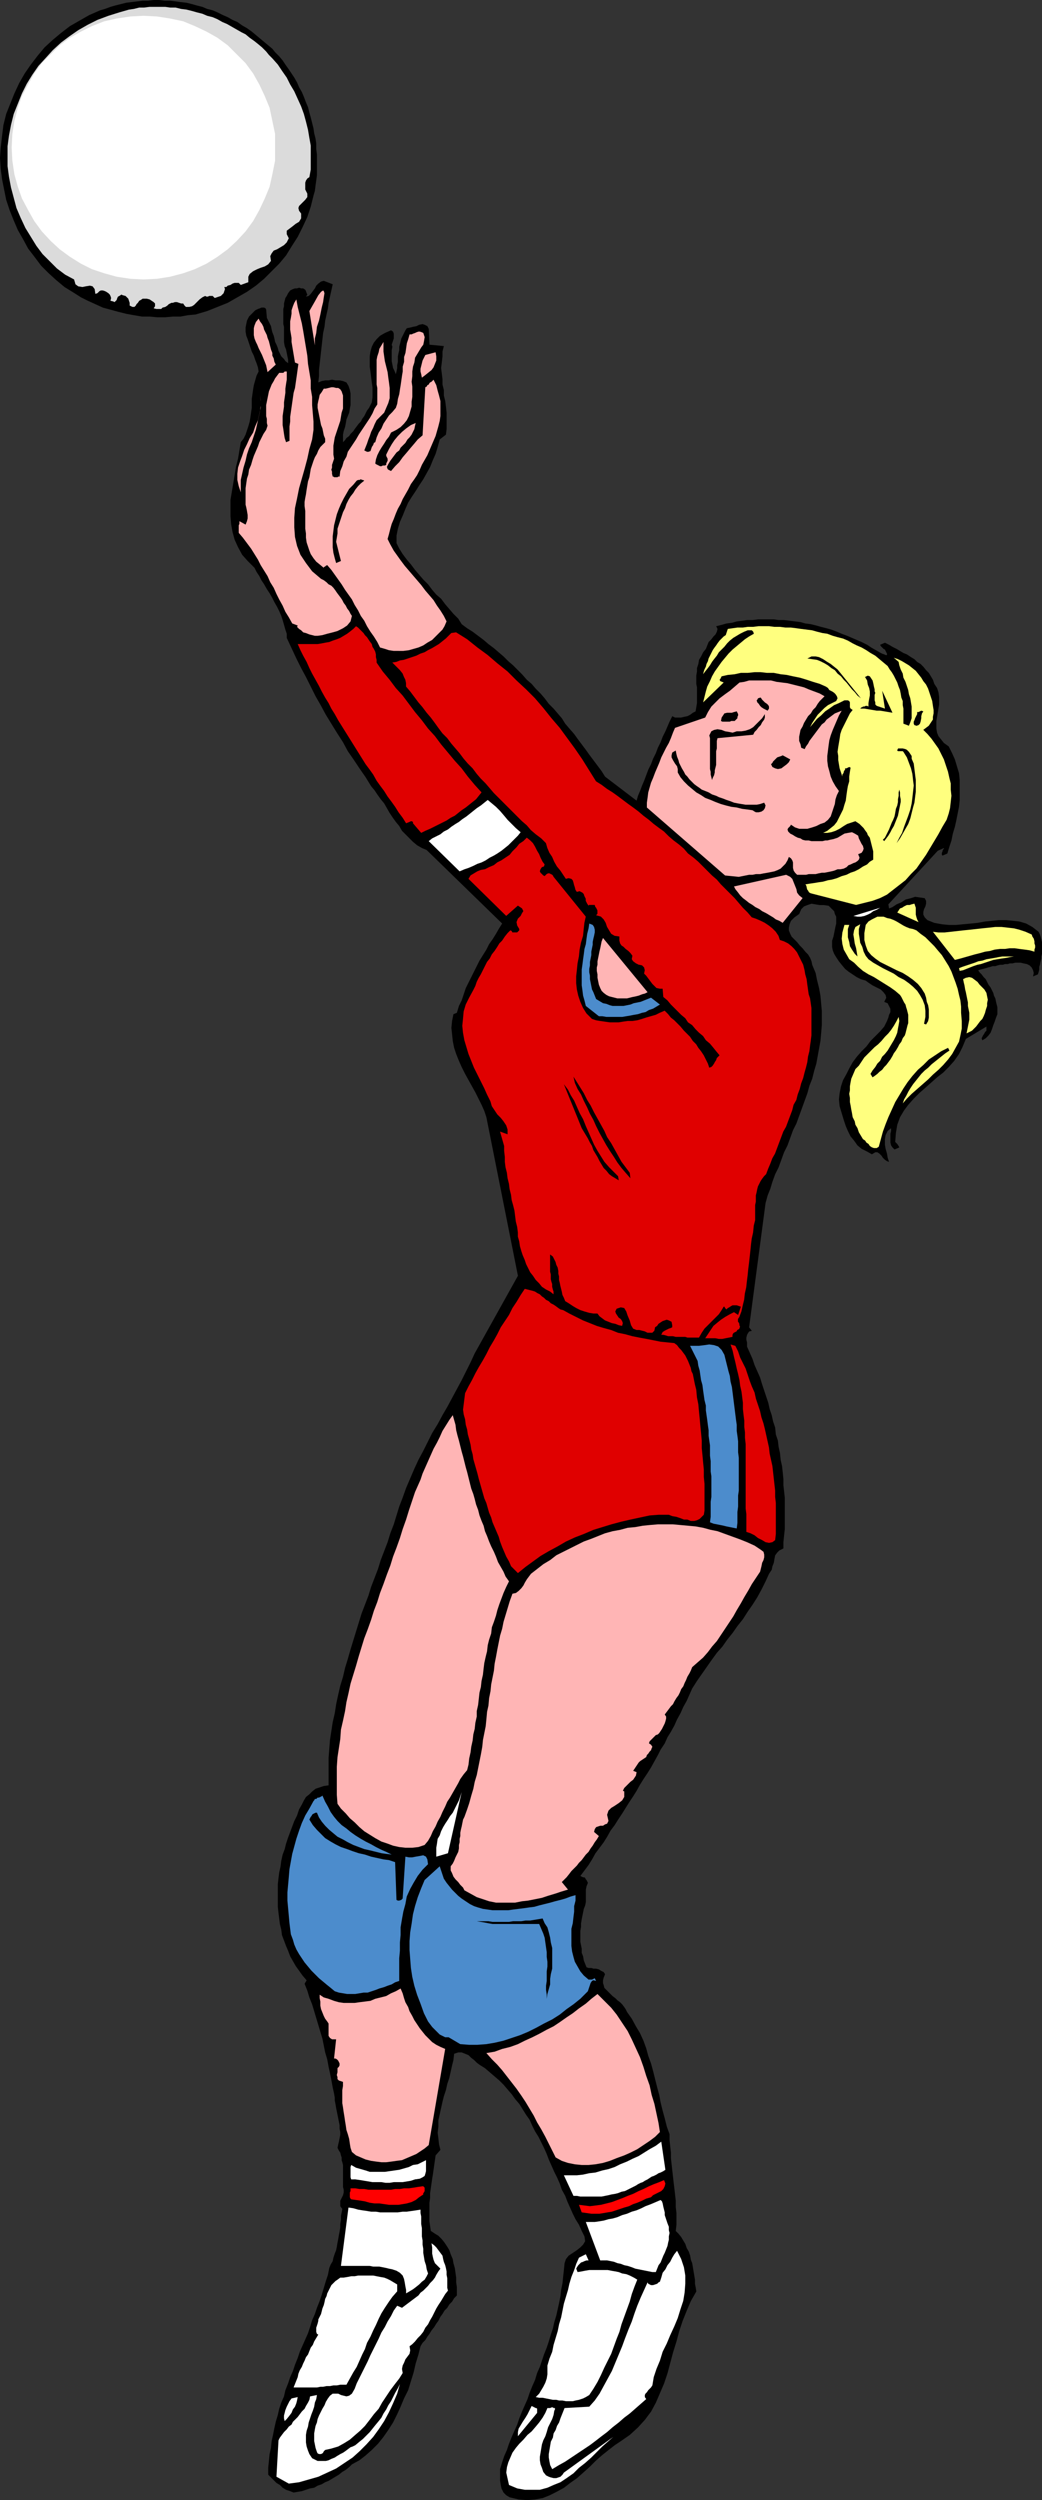 <?xml version="1.0" encoding="UTF-8" standalone="no"?>
<svg
   version="1.0"
   width="64.925mm"
   height="155.668mm"
   id="svg62"
   sodipodi:docname="Player 03.wmf"
   xmlns:inkscape="http://www.inkscape.org/namespaces/inkscape"
   xmlns:sodipodi="http://sodipodi.sourceforge.net/DTD/sodipodi-0.dtd"
   xmlns="http://www.w3.org/2000/svg"
   xmlns:svg="http://www.w3.org/2000/svg">
  <rect width="100%" height="100%" fill="#333333" stroke="none"/>
  <sodipodi:namedview
     id="namedview62"
     pagecolor="#ffffff"
     bordercolor="#000000"
     borderopacity="0.25"
     inkscape:showpageshadow="2"
     inkscape:pageopacity="0.0"
     inkscape:pagecheckerboard="0"
     inkscape:deskcolor="#d1d1d1"
     inkscape:document-units="mm" />
  <defs
     id="defs1">
    <pattern
       id="WMFhbasepattern"
       patternUnits="userSpaceOnUse"
       width="6"
       height="6"
       x="0"
       y="0" />
  </defs>
  <path
     style="fill:#000000;fill-opacity:1;fill-rule:evenodd;stroke:none"
     d="m 120.028,587.707 -0.808,-0.485 -0.646,-0.646 -0.485,-0.97 -0.162,-0.808 -0.162,-0.97 v -0.97 -0.97 -0.808 l 0.485,-1.616 0.485,-1.454 0.646,-1.454 0.485,-1.454 0.646,-1.616 0.646,-1.454 0.646,-1.454 0.485,-1.454 0.646,-1.616 0.646,-1.454 0.646,-1.454 0.485,-1.454 0.646,-1.616 0.646,-1.454 0.485,-1.616 0.646,-1.454 0.485,-1.454 0.485,-1.454 0.646,-1.616 0.485,-1.454 0.485,-1.616 0.485,-1.454 0.323,-1.454 0.485,-1.616 0.323,-1.454 0.323,-1.454 0.323,-1.616 0.162,-1.454 0.323,-1.616 0.162,-1.616 0.162,-1.454 0.162,-1.616 0.323,-0.97 0.646,-0.808 0.969,-0.646 0.969,-0.646 0.808,-0.646 0.646,-0.646 0.485,-0.808 -0.162,-1.131 -0.646,-1.293 -0.646,-1.454 -0.808,-1.293 -0.646,-1.293 -0.646,-1.454 -0.646,-1.454 -0.485,-1.293 -0.808,-1.454 -0.485,-1.454 -0.646,-1.454 -0.646,-1.293 -0.646,-1.454 -0.646,-1.454 -0.485,-1.293 -0.646,-1.454 -0.646,-1.293 -0.646,-1.293 -0.808,-1.293 -0.646,-1.293 -0.646,-1.454 -0.808,-1.131 -0.808,-1.293 -0.808,-1.293 -0.969,-1.131 -0.808,-1.131 -0.969,-1.131 -0.969,-1.131 -0.969,-0.97 -1.131,-0.97 -1.131,-0.97 -1.131,-0.97 -1.292,-0.808 -0.646,-0.485 -0.646,-0.646 -0.646,-0.485 -0.646,-0.646 -0.808,-0.323 -0.808,-0.323 h -0.808 l -0.969,0.323 -0.162,1.454 -0.323,1.293 -0.323,1.454 -0.323,1.454 -0.485,1.454 -0.323,1.454 -0.485,1.454 -0.323,1.293 -0.323,1.454 -0.323,1.454 -0.323,1.454 v 1.454 l -0.162,1.454 0.162,1.293 0.162,1.454 0.323,1.293 -1.131,1.293 -0.162,1.131 -0.162,1.131 -0.162,1.131 -0.162,1.131 -0.162,0.97 -0.162,1.131 -0.162,1.131 -0.162,1.131 v 1.131 l -0.162,1.131 v 0.97 1.131 1.131 1.131 l 0.162,1.131 0.162,1.131 0.969,0.646 0.808,0.485 0.808,0.808 0.646,0.808 0.646,0.97 0.485,0.808 0.323,0.97 0.485,1.131 0.162,0.97 0.323,1.131 0.162,1.131 0.162,1.131 v 1.131 l 0.162,1.131 v 0.97 0.97 l -0.646,0.646 -0.485,0.808 -0.646,0.646 -0.485,0.808 -0.646,0.646 -0.485,0.808 -0.485,0.646 -0.485,0.97 -0.485,0.646 -0.485,0.808 -0.646,0.808 -0.485,0.808 -0.485,0.646 -0.485,0.808 -0.646,0.646 -0.485,0.808 -0.485,1.939 -0.646,2.101 -0.485,2.101 -0.646,2.101 -0.646,2.101 -0.969,1.939 -0.808,1.939 -0.808,1.778 -0.969,1.939 -1.131,1.778 -1.131,1.616 -1.292,1.616 -1.454,1.454 -1.454,1.293 -1.454,1.131 -1.777,0.97 -0.646,0.646 -0.808,0.646 -0.808,0.485 -0.808,0.646 -0.808,0.485 -0.808,0.485 -0.808,0.485 -0.808,0.323 -0.808,0.485 -0.969,0.323 -0.808,0.485 -0.969,0.162 -0.969,0.323 -0.969,0.323 -0.969,0.162 -0.969,0.162 -0.808,-0.323 -0.969,-0.323 -0.808,-0.485 -0.646,-0.646 -0.808,-0.485 -0.646,-0.646 -0.646,-0.646 -0.646,-0.646 v -1.616 l 0.162,-1.616 0.162,-1.616 0.323,-1.454 0.162,-1.616 0.323,-1.454 0.323,-1.616 0.323,-1.454 0.485,-1.616 0.323,-1.454 0.485,-1.454 0.646,-1.454 0.323,-1.454 0.646,-1.616 0.485,-1.454 0.646,-1.454 0.485,-1.454 0.646,-1.616 0.485,-1.454 0.646,-1.454 0.646,-1.454 0.646,-1.454 0.485,-1.454 0.485,-1.616 0.646,-1.454 0.485,-1.454 0.646,-1.616 0.485,-1.454 0.485,-1.616 0.485,-1.616 0.485,-1.454 0.323,-1.616 0.323,-0.808 0.485,-0.808 0.162,-0.808 0.323,-0.97 0.323,-0.808 0.162,-0.808 0.162,-0.97 0.162,-0.808 0.162,-0.97 0.162,-0.808 0.162,-0.97 v -0.808 l 0.162,-0.97 v -0.97 l 0.162,-0.808 0.162,-0.808 -0.485,-0.646 v -0.646 -0.646 l 0.323,-0.646 0.323,-0.646 0.162,-0.646 v -0.646 l -0.162,-0.646 v -0.485 -0.646 -0.646 -0.485 -0.646 -0.485 -0.646 -0.485 -0.646 l -0.162,-0.646 -0.162,-0.485 v -0.646 l -0.162,-0.485 -0.162,-0.646 -0.323,-0.485 -0.323,-0.646 0.162,-0.808 0.162,-0.646 0.162,-0.808 0.162,-0.808 v -0.646 l -0.162,-0.808 v -0.808 l -0.162,-0.808 -0.162,-0.808 -0.162,-0.808 -0.162,-0.808 -0.162,-0.808 -0.162,-0.97 -0.162,-0.808 v -0.646 l -0.162,-0.97 -0.323,-1.454 -0.323,-1.778 -0.323,-1.616 -0.323,-1.454 -0.323,-1.778 -0.485,-1.616 -0.323,-1.616 -0.323,-1.616 -0.485,-1.616 -0.485,-1.616 -0.485,-1.616 -0.485,-1.616 -0.485,-1.616 -0.646,-1.616 -0.485,-1.616 -0.646,-1.616 0.485,-0.808 -0.969,-1.131 -0.808,-1.131 -0.808,-1.131 -0.646,-1.131 -0.646,-1.131 -0.485,-1.293 -0.485,-1.131 -0.485,-1.293 -0.485,-1.293 -0.162,-1.293 -0.323,-1.293 -0.162,-1.293 -0.162,-1.293 -0.162,-1.454 v -1.293 -1.293 -1.454 -1.293 l 0.162,-1.454 0.162,-1.293 0.323,-1.454 0.162,-1.293 0.323,-1.454 0.485,-1.293 0.323,-1.293 0.485,-1.454 0.485,-1.293 0.485,-1.293 0.485,-1.293 0.646,-1.293 0.485,-1.454 0.646,-1.131 0.485,-0.97 0.485,-0.808 0.808,-0.646 0.646,-0.646 0.808,-0.646 0.969,-0.323 0.969,-0.323 1.131,-0.162 v -2.101 -2.101 -2.262 l 0.162,-2.101 0.162,-2.101 0.323,-2.101 0.323,-2.101 0.485,-2.101 0.323,-2.101 0.485,-2.262 0.485,-2.101 0.646,-2.101 0.485,-2.101 0.646,-2.101 0.646,-2.262 0.646,-2.101 0.646,-2.101 0.646,-2.101 0.646,-2.101 0.808,-2.101 0.808,-2.101 0.646,-2.101 0.808,-2.101 0.808,-2.101 0.646,-2.101 0.808,-2.101 0.808,-2.101 0.646,-2.101 0.808,-2.101 0.646,-2.101 0.646,-2.101 0.808,-2.101 0.808,-2.262 0.969,-2.262 0.969,-2.262 0.969,-2.101 1.131,-2.101 1.131,-2.262 0.969,-1.939 1.292,-2.101 1.131,-2.101 1.131,-1.939 1.131,-2.101 1.131,-2.101 1.131,-2.101 0.969,-1.939 1.131,-2.262 0.969,-2.101 10.177,-18.26 -7.431,-37.328 -0.485,-1.454 -0.646,-1.454 -0.646,-1.293 -0.808,-1.616 -0.808,-1.454 -0.808,-1.454 -0.808,-1.454 -0.808,-1.616 -0.646,-1.454 -0.646,-1.616 -0.485,-1.454 -0.323,-1.616 -0.162,-1.616 -0.162,-1.454 0.162,-1.616 0.323,-1.616 0.808,-0.323 0.485,-1.616 0.646,-1.293 0.485,-1.454 0.485,-1.454 0.646,-1.293 0.646,-1.293 0.646,-1.293 0.646,-1.293 0.646,-1.293 0.808,-1.293 0.808,-1.293 0.646,-1.293 0.808,-1.131 0.808,-1.293 0.646,-1.131 0.808,-1.293 -17.77,-17.29 -1.131,-0.485 -1.131,-0.646 -0.969,-0.808 -0.808,-0.808 -0.969,-0.97 -0.808,-0.808 -0.646,-1.131 -0.808,-0.97 -0.808,-1.131 -0.646,-0.97 -0.646,-1.131 -0.646,-1.131 -0.808,-0.97 -0.808,-1.131 -0.646,-0.97 -0.808,-0.97 -1.292,-2.101 -1.454,-2.101 -1.292,-1.939 -1.454,-2.101 -1.131,-2.101 -1.454,-2.262 -1.292,-2.101 -1.292,-2.101 -1.131,-2.101 -1.292,-2.262 -1.131,-2.262 -1.131,-2.262 -1.131,-2.101 -1.131,-2.262 -1.131,-2.424 -1.131,-2.424 v -0.97 l -0.323,-0.97 -0.323,-1.131 -0.323,-1.131 -0.323,-0.97 -0.485,-1.131 -0.485,-0.97 -0.646,-1.131 -0.485,-0.97 -0.646,-1.131 -0.646,-0.97 -0.646,-1.131 -0.646,-0.97 -0.485,-0.97 -0.646,-0.97 -0.485,-0.97 -1.615,-1.616 -1.292,-1.454 -0.969,-1.778 -0.808,-1.778 -0.485,-1.778 -0.323,-1.778 -0.162,-1.939 v -1.939 -1.939 l 0.323,-1.939 0.323,-1.939 0.323,-1.939 0.323,-1.939 0.485,-1.939 0.323,-1.939 0.323,-1.939 0.646,-0.808 0.485,-0.97 0.323,-0.97 0.323,-0.97 0.323,-1.131 0.162,-0.97 0.162,-1.131 0.162,-1.131 V 95.016 93.884 l 0.162,-1.131 0.162,-1.131 0.162,-0.97 0.323,-1.131 0.323,-1.131 0.485,-0.97 -0.162,-0.97 -0.323,-0.97 -0.323,-0.808 -0.323,-0.97 -0.485,-0.97 -0.323,-0.97 -0.323,-0.97 -0.323,-0.97 -0.323,-0.808 -0.162,-0.97 v -0.97 l 0.162,-0.808 0.162,-0.808 0.485,-0.97 0.646,-0.646 0.808,-0.808 0.323,-0.162 0.323,-0.162 0.485,-0.162 0.323,-0.162 h 0.323 0.323 l 0.323,0.162 0.162,0.323 0.162,1.939 0.323,0.646 0.323,0.646 0.323,0.646 0.162,0.808 0.162,0.646 0.323,0.808 0.162,0.646 0.162,0.808 0.323,0.646 0.323,0.808 0.162,0.646 0.323,0.646 0.323,0.646 0.646,0.646 0.323,0.485 0.646,0.485 V 84.674 L 67.687,83.866 67.526,83.058 67.364,82.25 67.041,81.442 66.879,80.472 v -0.646 -0.808 -0.646 -0.808 -0.646 l -0.162,-0.646 v -0.646 -0.808 -0.646 -0.646 -0.808 l 0.162,-0.646 v -0.646 l 0.162,-0.646 0.162,-0.646 0.323,-0.485 0.323,-0.646 0.485,-0.646 0.323,-0.162 0.323,-0.162 0.485,-0.162 h 0.485 l 0.485,-0.162 0.485,0.162 h 0.485 l 0.485,0.323 0.162,0.323 0.162,0.485 0.162,0.323 -0.323,0.485 0.646,-0.162 0.485,-0.485 0.485,-0.646 0.485,-0.646 0.323,-0.646 0.485,-0.485 0.646,-0.485 0.646,-0.162 2.1,0.808 -0.323,1.454 -0.323,1.454 -0.323,1.454 -0.162,1.293 -0.323,1.454 -0.323,1.454 -0.162,1.454 -0.323,1.454 -0.162,1.454 -0.162,1.454 -0.162,1.454 -0.162,1.454 -0.162,1.454 -0.162,1.454 v 1.454 l -0.162,1.454 0.808,-0.323 0.808,-0.162 h 0.808 l 0.808,-0.162 0.808,0.162 h 0.969 l 0.808,0.162 0.808,0.323 0.485,0.808 0.323,0.97 0.162,0.808 v 0.97 0.808 0.97 l -0.162,0.808 -0.162,0.97 -0.323,0.808 -0.323,0.808 -0.162,0.97 -0.162,0.808 -0.323,0.97 -0.162,0.808 v 0.97 0.808 l 0.485,-0.485 0.323,-0.485 0.646,-0.485 0.323,-0.485 0.646,-0.646 0.323,-0.485 0.485,-0.646 0.485,-0.646 0.485,-0.485 0.323,-0.646 0.485,-0.646 0.323,-0.646 0.323,-0.646 0.485,-0.646 0.323,-0.646 0.323,-0.646 0.162,-1.131 V 92.43 91.137 L 87.557,90.006 87.396,88.714 87.234,87.421 87.073,86.29 V 84.997 83.866 l 0.162,-1.131 0.323,-1.131 0.485,-0.97 0.646,-0.808 0.808,-0.808 1.131,-0.646 1.454,-0.646 0.485,0.323 0.162,0.485 v 0.485 0.646 l -0.162,0.485 -0.162,0.485 -0.162,0.485 0.162,0.485 -0.162,0.808 v 0.808 0.808 0.97 l 0.162,0.808 0.162,0.808 0.323,0.646 0.323,0.808 0.162,-0.646 0.162,-0.808 v -0.646 l 0.162,-0.808 V 84.512 83.866 l 0.162,-0.808 0.162,-0.646 v -0.808 l 0.162,-0.646 0.162,-0.646 0.162,-0.646 0.323,-0.646 0.323,-0.646 0.323,-0.646 0.323,-0.485 0.808,-0.162 0.646,-0.162 0.808,-0.162 0.646,-0.323 0.808,-0.162 0.485,0.162 0.646,0.323 0.323,0.646 0.162,3.717 3.392,0.323 -0.323,1.293 v 1.131 l -0.162,1.454 -0.162,1.293 0.162,1.293 0.162,1.293 v 1.293 l 0.323,1.293 v 1.293 l 0.323,1.293 0.162,1.293 0.162,1.454 v 1.293 1.293 1.293 l -0.162,1.293 -1.454,1.131 -0.485,1.778 -0.485,1.616 -0.646,1.454 -0.646,1.616 -0.808,1.454 -0.808,1.454 -0.969,1.454 -0.808,1.293 -0.969,1.454 -0.808,1.293 -0.646,1.454 -0.646,1.616 -0.646,1.454 -0.485,1.616 -0.323,1.616 v 1.778 l 0.646,1.293 0.808,1.293 0.969,1.293 0.969,1.131 0.969,1.293 0.969,1.131 0.969,1.131 1.131,1.131 0.969,1.293 0.969,1.131 1.131,0.97 0.969,1.293 0.969,1.131 0.969,1.131 1.131,1.131 0.808,1.293 1.292,0.97 1.292,0.808 1.292,0.97 1.292,0.97 1.131,0.97 1.292,0.97 1.131,0.97 1.131,0.97 1.131,1.131 1.131,0.97 1.131,1.131 0.969,0.97 1.131,1.293 1.131,0.97 0.969,1.131 1.131,1.131 0.969,1.131 0.969,1.293 1.131,1.131 0.969,1.131 0.969,1.131 0.808,1.293 0.969,1.131 1.131,1.293 0.808,1.131 0.969,1.293 0.969,1.293 0.808,1.131 0.969,1.293 0.969,1.293 0.969,1.293 0.808,1.293 7.431,5.656 0.323,-1.131 0.485,-1.131 0.485,-1.293 0.485,-1.131 0.485,-1.293 0.485,-1.293 0.646,-1.293 0.485,-1.293 0.646,-1.293 0.485,-1.293 0.646,-1.293 0.485,-1.293 0.646,-1.293 0.485,-1.131 0.485,-1.131 0.646,-1.293 0.646,0.323 h 0.646 0.808 l 0.646,-0.162 0.808,-0.162 0.646,-0.323 0.646,-0.485 0.646,-0.323 0.162,-0.97 0.162,-0.97 v -0.808 -0.97 -0.97 -0.97 l -0.162,-0.808 v -0.97 -0.97 l 0.162,-0.97 v -0.808 l 0.323,-0.97 0.162,-0.97 0.485,-0.808 0.485,-0.97 0.646,-0.808 0.323,-0.808 0.323,-0.808 0.646,-0.646 0.485,-0.646 0.485,-0.485 0.323,-0.646 0.162,-0.646 -0.323,-0.646 1.292,-0.323 1.131,-0.323 1.292,-0.162 1.131,-0.323 1.292,-0.162 1.131,-0.162 h 1.292 l 1.292,-0.162 h 1.292 1.131 1.292 l 1.131,0.162 h 1.292 l 1.292,0.162 1.292,0.162 1.292,0.162 1.131,0.323 1.292,0.162 1.292,0.323 1.131,0.323 1.292,0.323 1.131,0.323 1.292,0.485 1.131,0.485 1.292,0.485 1.131,0.485 1.131,0.485 1.131,0.485 1.292,0.646 0.969,0.646 1.131,0.646 1.131,0.646 0.323,0.162 0.485,0.162 0.323,0.162 h 0.323 v -0.323 l -0.162,-0.323 -0.162,-0.323 -0.162,-0.323 -0.323,-0.162 -0.323,-0.323 -0.323,-0.323 -0.162,-0.323 1.131,-0.485 0.969,0.485 0.808,0.485 0.969,0.485 0.808,0.485 0.808,0.485 0.808,0.323 0.969,0.646 0.808,0.485 0.646,0.646 0.808,0.485 0.646,0.646 0.646,0.808 0.646,0.646 0.485,0.808 0.485,0.808 0.323,0.97 0.646,0.97 0.323,0.97 0.162,1.131 v 0.808 0.97 l -0.162,0.97 -0.162,0.97 -0.162,0.97 -0.162,0.97 v 0.97 0.808 l 0.162,0.97 0.323,0.808 0.646,0.808 0.646,0.808 1.131,0.808 0.808,1.616 0.646,1.454 0.485,1.616 0.485,1.616 0.162,1.616 v 1.454 1.616 1.616 l -0.162,1.616 -0.323,1.616 -0.323,1.616 -0.323,1.454 -0.485,1.616 -0.323,1.616 -0.485,1.454 -0.485,1.616 -1.131,0.485 -0.162,-0.162 v -0.323 -0.162 l 0.162,-0.323 v -0.162 l 0.162,-0.323 0.162,-0.162 v -0.162 l -1.454,0.646 -11.631,12.604 0.162,0.97 0.808,-0.323 0.969,-0.646 1.131,-0.485 0.969,-0.646 1.292,-0.323 0.969,-0.323 1.131,0.162 1.131,0.162 0.323,0.646 v 0.646 l -0.162,0.646 -0.323,0.646 -0.162,0.646 v 0.646 l 0.323,0.646 0.646,0.646 1.615,0.646 1.777,0.323 1.615,0.162 h 1.777 l 1.615,-0.162 1.777,-0.162 1.615,-0.162 1.777,-0.323 1.615,-0.162 1.615,-0.162 h 1.777 l 1.615,0.162 1.454,0.162 1.615,0.485 1.454,0.808 1.454,1.131 0.323,0.646 0.162,0.485 0.162,0.646 0.162,0.646 v 0.808 0.646 0.646 0.646 l -0.162,0.646 v 0.485 l -0.162,0.646 -0.162,0.808 -0.162,0.485 v 0.646 l -0.162,0.646 -0.162,0.485 -1.131,0.485 0.162,-0.808 -0.162,-0.646 -0.323,-0.646 -0.485,-0.485 -0.646,-0.323 -0.808,-0.162 -0.646,-0.162 h -0.646 -0.646 l -0.646,0.162 h -0.646 l -0.485,0.162 h -0.646 l -0.485,0.162 h -0.646 l -0.646,0.162 -0.485,0.162 h -0.646 l -0.485,0.162 -0.646,0.162 -0.485,0.162 -0.646,0.162 -0.646,0.162 -0.485,0.162 0.323,0.485 0.485,0.485 0.485,0.646 0.485,0.485 0.323,0.646 0.323,0.646 0.485,0.646 0.323,0.646 0.323,0.646 0.162,0.646 0.323,0.646 0.162,0.808 0.162,0.646 0.162,0.646 v 0.808 0.808 l -0.323,0.808 -0.323,0.97 -0.323,0.808 -0.323,0.97 -0.323,0.808 -0.485,0.646 -0.646,0.646 -0.808,0.485 -0.162,-0.485 0.162,-0.323 0.162,-0.323 0.323,-0.485 0.162,-0.323 0.323,-0.323 v -0.485 -0.485 l -4.846,2.909 -0.808,1.939 -0.808,1.616 -1.131,1.616 -1.292,1.454 -1.292,1.293 -1.454,1.131 -1.454,1.293 -1.454,1.293 -1.292,1.131 -1.292,1.293 -1.292,1.454 -0.969,1.293 -0.969,1.616 -0.646,1.778 -0.323,1.939 -0.162,2.101 0.323,0.323 0.162,0.162 0.323,0.485 0.162,0.323 -1.131,0.485 -0.485,-0.485 -0.323,-0.485 -0.162,-0.646 v -0.646 -0.808 -0.646 l 0.162,-0.646 v -0.646 l -0.808,0.646 -0.485,0.97 -0.162,0.97 v 1.293 l 0.162,0.97 0.323,1.131 0.162,0.97 0.323,0.97 -0.485,-0.162 -0.485,-0.323 -0.485,-0.485 -0.323,-0.485 -0.485,-0.485 -0.485,-0.323 h -0.485 l -0.808,0.485 -1.131,-0.646 -1.292,-0.646 -0.969,-0.808 -0.808,-1.131 -0.808,-0.97 -0.646,-1.293 -0.485,-1.131 -0.485,-1.454 -0.485,-1.616 -0.485,-1.616 -0.162,-1.616 0.162,-1.454 0.323,-1.616 0.485,-1.454 0.808,-1.454 0.646,-1.293 0.808,-1.454 0.969,-1.293 1.131,-1.293 1.131,-1.131 0.969,-1.293 1.131,-1.131 1.131,-1.131 0.969,-1.131 0.323,-0.646 0.323,-0.646 0.323,-0.808 0.162,-0.646 0.323,-0.646 v -0.808 l -0.323,-0.646 -0.323,-0.646 -0.808,-0.323 0.485,-0.97 -0.162,-0.646 -0.485,-0.646 -0.646,-0.646 -0.969,-0.485 -0.969,-0.485 -0.969,-0.646 -0.646,-0.485 -1.131,-0.323 -0.969,-0.485 -0.969,-0.646 -0.969,-0.646 -0.808,-0.646 -0.808,-0.97 -0.646,-0.808 -0.646,-0.97 -0.485,-0.808 -0.323,-0.808 -0.162,-0.808 v -0.808 -0.646 l 0.323,-0.97 0.162,-0.808 0.162,-0.808 0.162,-0.808 0.162,-0.646 v -0.808 -0.808 l -0.323,-0.646 -0.162,-0.646 -0.646,-0.646 -0.646,-0.646 -1.131,-0.162 h -0.969 l -0.969,-0.162 -0.969,-0.162 -0.969,0.323 -0.808,0.323 -0.646,0.646 -0.485,1.131 -1.131,0.808 -0.808,0.808 -0.323,0.808 -0.162,0.808 v 0.646 l 0.323,0.808 0.323,0.646 0.646,0.646 0.646,0.646 0.646,0.808 0.646,0.646 0.646,0.808 0.646,0.646 0.485,0.808 0.323,0.808 0.162,0.808 0.808,1.939 0.323,1.616 0.485,1.939 0.323,1.778 0.162,1.778 0.162,1.778 v 1.778 1.616 l -0.162,1.939 -0.162,1.778 -0.323,1.778 -0.323,1.778 -0.323,1.778 -0.485,1.616 -0.485,1.939 -0.646,1.616 -0.485,1.778 -0.646,1.778 -0.646,1.778 -0.646,1.778 -0.646,1.778 -0.808,1.616 -0.646,1.778 -0.646,1.778 -0.808,1.616 -0.646,1.778 -0.646,1.778 -0.808,1.616 -0.646,1.778 -0.485,1.616 -0.646,1.616 -0.485,1.778 -3.877,29.248 0.646,0.808 -0.646,0.162 -0.323,0.485 -0.162,0.323 -0.162,0.646 v 0.485 l 0.162,0.646 v 0.485 0.485 l 0.646,1.454 0.646,1.454 0.485,1.454 0.646,1.454 0.646,1.454 0.485,1.616 0.485,1.454 0.485,1.454 0.485,1.454 0.323,1.454 0.485,1.454 0.323,1.454 0.485,1.454 0.162,1.616 0.485,1.454 0.162,1.454 0.323,1.454 0.162,1.616 0.323,1.454 0.162,1.454 0.162,1.616 v 1.454 l 0.162,1.454 0.162,1.454 v 1.454 1.616 1.454 1.454 1.454 l -0.162,1.454 -0.162,1.616 v 1.454 l -0.969,0.485 -0.485,0.485 -0.485,0.646 -0.162,0.808 -0.162,0.97 -0.323,0.808 -0.162,0.808 -0.646,0.97 -0.808,1.778 -0.969,1.939 -0.969,1.778 -1.131,1.778 -1.131,1.616 -1.131,1.778 -1.292,1.616 -1.131,1.616 -1.292,1.616 -1.131,1.616 -1.292,1.454 -1.292,1.778 -1.131,1.616 -1.131,1.616 -1.131,1.616 -1.131,1.778 -0.646,1.454 -0.646,1.454 -0.808,1.454 -0.646,1.454 -0.808,1.454 -0.646,1.454 -0.808,1.454 -0.808,1.293 -0.646,1.454 -0.969,1.454 -0.646,1.293 -0.808,1.454 -0.808,1.454 -0.808,1.293 -0.969,1.454 -0.808,1.293 -0.808,1.454 -0.808,1.293 -0.969,1.454 -0.808,1.293 -0.808,1.293 -0.969,1.454 -0.808,1.293 -0.969,1.293 -0.808,1.454 -0.808,1.293 -0.969,1.293 -0.969,1.293 -0.808,1.454 -0.808,1.293 -0.969,1.293 -0.969,1.293 0.323,0.162 0.323,0.162 h 0.323 l 0.162,0.162 0.162,0.323 0.162,0.162 0.162,0.323 0.162,0.323 -0.323,0.808 -0.162,0.808 v 0.646 0.808 0.808 0.646 l -0.162,0.808 -0.323,0.808 -0.162,0.808 -0.162,0.808 -0.162,0.808 -0.162,0.97 v 0.808 l -0.162,0.97 v 0.808 0.808 0.97 l 0.162,0.808 0.162,0.808 v 0.97 l 0.323,0.808 0.162,0.97 0.323,0.808 0.323,0.808 0.485,0.162 h 0.646 l 0.485,0.162 h 0.646 l 0.646,0.162 0.485,0.323 0.646,0.323 0.323,0.485 -0.323,0.808 -0.162,0.646 v 0.646 l 0.162,0.485 0.162,0.646 0.485,0.485 0.485,0.485 0.485,0.485 0.485,0.485 0.646,0.485 0.485,0.485 0.646,0.485 0.485,0.485 0.485,0.646 0.323,0.485 0.323,0.646 1.131,1.616 0.969,1.778 0.969,1.616 0.808,1.778 0.646,1.778 0.485,1.778 0.646,1.778 0.485,1.778 0.485,1.939 0.485,1.939 0.485,1.778 0.323,1.778 0.485,1.939 0.485,1.778 0.485,1.939 0.646,1.778 v 1.454 l 0.162,1.454 0.162,1.454 v 1.293 l 0.162,1.454 0.162,1.454 0.162,1.454 0.162,1.454 0.162,1.293 0.162,1.454 0.162,1.454 v 1.454 l 0.162,1.454 v 1.293 1.454 l -0.162,1.454 0.646,0.646 0.646,0.808 0.485,0.808 0.485,0.808 0.323,0.97 0.485,0.808 0.323,0.97 0.162,0.97 0.323,0.808 0.162,0.97 0.162,0.97 0.162,0.97 0.162,0.97 v 0.97 l 0.162,0.808 0.162,0.97 -1.292,2.262 -0.969,2.262 -0.969,2.424 -0.808,2.424 -0.646,2.424 -0.808,2.585 -0.646,2.424 -0.646,2.424 -0.808,2.424 -0.969,2.262 -0.969,2.262 -1.131,2.101 -1.454,1.939 -1.615,1.778 -1.939,1.778 -2.1,1.454 -1.454,0.97 -1.454,1.131 -1.615,1.293 -1.454,1.293 -1.454,1.454 -1.454,1.293 -1.454,1.293 -1.615,1.131 -1.454,1.131 -1.777,0.97 -1.615,0.808 -1.615,0.646 -1.777,0.323 -1.939,0.162 -1.939,-0.162 z"
     id="path1" />
  <path
     style="fill:#ffffff;fill-opacity:1;fill-rule:evenodd;stroke:none"
     d="m 119.866,584.798 -0.323,-1.454 -0.323,-1.454 0.162,-1.293 0.323,-1.131 0.485,-1.131 0.485,-1.131 0.808,-1.131 0.808,-0.97 0.969,-0.97 0.969,-1.131 0.969,-0.808 0.969,-1.131 0.808,-0.97 0.808,-1.131 0.646,-1.131 0.485,-1.131 h 0.323 0.323 l 0.323,-0.162 h 0.323 l 0.162,0.162 h 0.323 v 0.323 l -0.162,0.323 -0.162,0.97 -0.323,0.97 -0.485,0.97 -0.485,0.97 -0.323,1.131 -0.323,0.97 -0.485,0.97 -0.323,0.97 -0.162,0.97 -0.162,0.97 -0.162,0.97 v 0.808 l 0.162,0.97 0.323,0.808 0.323,0.97 0.646,0.808 0.646,0.323 0.485,0.162 0.646,0.162 h 0.646 l 0.485,-0.162 0.485,-0.162 0.485,-0.485 0.323,-0.485 11.631,-8.403 -1.292,1.131 -1.292,1.131 -1.292,1.293 -1.292,1.293 -1.454,1.293 -1.454,1.131 -1.292,1.293 -1.615,1.131 -1.454,0.97 -1.615,0.646 -1.454,0.646 -1.777,0.485 h -1.615 -1.939 l -1.777,-0.323 z"
     id="path2" />
  <path
     style="fill:#ffffff;fill-opacity:1;fill-rule:evenodd;stroke:none"
     d="m 130.043,581.082 -0.485,-0.97 -0.162,-0.808 -0.162,-0.97 v -0.808 l 0.162,-0.97 0.162,-0.97 0.162,-0.97 0.485,-0.97 0.162,-0.97 0.485,-0.808 0.323,-0.97 0.485,-0.808 0.323,-0.97 0.323,-0.808 0.323,-0.808 0.323,-0.808 5.816,-0.323 1.292,-1.454 1.131,-1.616 0.969,-1.778 0.969,-1.778 0.969,-1.778 0.808,-1.939 0.808,-1.939 0.808,-1.939 0.646,-1.778 0.808,-2.101 0.808,-1.939 0.646,-1.939 0.646,-1.778 0.808,-1.939 0.808,-1.778 0.808,-1.778 0.162,0.323 0.323,0.162 0.323,0.162 h 0.485 l 0.485,-0.162 0.485,-0.162 0.323,-0.323 0.323,-0.162 0.323,-0.97 0.323,-1.131 0.646,-0.808 0.485,-0.97 0.646,-0.808 0.485,-0.97 0.485,-0.808 0.646,-0.808 0.969,1.939 0.646,1.939 0.323,1.939 v 1.939 l -0.162,2.101 -0.323,1.939 -0.646,1.939 -0.646,2.101 -0.808,1.939 -0.969,2.101 -0.808,1.939 -0.969,1.939 -0.646,2.101 -0.808,1.939 -0.646,1.939 -0.323,1.939 -0.323,0.485 -0.323,0.323 -0.323,0.323 -0.323,0.485 -0.323,0.323 -0.162,0.323 v 0.485 l 0.323,0.485 -1.292,1.131 -1.292,1.131 -1.292,1.131 -1.292,0.97 -1.292,1.131 -1.454,1.131 -1.292,1.131 -1.292,0.97 -1.454,1.131 -1.292,0.97 -1.454,0.97 -1.454,0.97 -1.454,0.97 -1.454,0.97 -1.454,0.808 z"
     id="path3" />
  <path
     style="fill:#ffffff;fill-opacity:1;fill-rule:evenodd;stroke:none"
     d="m 125.197,566.215 0.323,0.162 0.323,0.162 0.323,0.162 h 0.162 l 0.162,0.162 v 0.162 0.323 0.485 l -4.523,5.494 v -0.97 l 0.162,-0.808 0.485,-0.808 0.485,-0.808 0.646,-0.97 0.485,-0.808 0.485,-0.97 z"
     id="path4" />
  <path
     style="fill:#ffffff;fill-opacity:1;fill-rule:evenodd;stroke:none"
     d="m 126.166,564.115 0.808,-0.808 0.485,-0.808 0.485,-0.808 0.485,-0.97 0.323,-0.97 0.162,-0.97 v -1.131 -0.97 l 0.485,-1.616 0.646,-1.616 0.323,-1.616 0.485,-1.616 0.485,-1.616 0.323,-1.616 0.485,-1.616 0.323,-1.616 0.323,-1.616 0.485,-1.616 0.485,-1.616 0.323,-1.454 0.485,-1.616 0.646,-1.616 0.485,-1.454 0.646,-1.454 1.615,-0.808 0.646,1.454 h -0.485 l -0.485,0.162 -0.323,0.162 -0.485,0.162 -0.323,0.323 -0.323,0.323 -0.323,0.485 -0.162,0.323 0.323,0.808 0.969,-0.162 0.808,-0.162 0.969,-0.162 h 0.808 0.969 0.808 0.808 0.969 l 0.808,0.162 0.969,0.162 0.808,0.162 0.808,0.323 0.969,0.162 0.808,0.323 0.969,0.485 0.808,0.485 -0.646,1.616 -0.646,1.778 -0.485,1.778 -0.646,1.778 -0.646,1.778 -0.646,1.778 -0.485,1.778 -0.646,1.616 -0.646,1.778 -0.646,1.778 -0.808,1.616 -0.808,1.616 -0.808,1.778 -0.808,1.616 -0.969,1.616 -0.969,1.454 -0.808,0.485 -0.646,0.323 -0.969,0.323 -0.808,0.162 -0.646,0.162 h -0.808 -0.808 l -0.808,-0.162 h -0.808 l -0.646,-0.162 h -0.808 l -0.808,-0.162 -0.808,-0.162 -0.808,-0.162 h -0.808 z"
     id="path5" />
  <path
     style="fill:#ffffff;fill-opacity:1;fill-rule:evenodd;stroke:none"
     d="m 65.102,582.859 0.485,-8.564 0.323,-0.646 0.485,-0.646 0.485,-0.646 0.646,-0.646 0.485,-0.646 0.646,-0.485 0.323,-0.646 0.646,-0.646 0.485,-0.485 0.485,-0.646 0.485,-0.646 0.646,-0.646 0.323,-0.646 0.485,-0.808 0.323,-0.646 0.162,-0.808 1.615,-0.323 -0.162,0.97 -0.323,0.808 -0.162,0.97 -0.323,0.97 -0.323,0.808 -0.323,0.97 -0.323,0.97 -0.162,0.97 -0.323,0.97 -0.162,0.97 v 0.97 0.808 l 0.162,0.97 0.323,0.97 0.323,0.808 0.646,0.97 0.646,0.323 0.646,0.323 h 0.646 0.646 0.646 l 0.646,-0.162 0.646,-0.323 0.808,-0.323 0.485,-0.323 0.808,-0.485 0.646,-0.323 0.485,-0.323 0.646,-0.485 0.646,-0.485 0.485,-0.162 0.646,-0.323 0.969,-0.808 0.808,-0.646 0.808,-0.808 0.808,-0.808 0.646,-0.808 0.646,-0.808 0.808,-0.97 0.646,-0.808 0.485,-0.97 0.646,-0.97 0.485,-0.97 0.646,-0.97 0.485,-0.97 0.485,-0.97 0.646,-1.131 0.485,-0.97 -0.646,2.262 -0.969,2.262 -0.969,2.101 -1.131,2.101 -1.292,1.939 -1.292,1.778 -1.615,1.778 -1.615,1.616 -1.615,1.454 -1.939,1.293 -1.939,1.293 -2.1,0.97 -2.1,0.97 -2.262,0.646 -2.262,0.646 -2.423,0.323 z"
     id="path6" />
  <path
     style="fill:#ffffff;fill-opacity:1;fill-rule:evenodd;stroke:none"
     d="m 74.634,577.042 -0.323,-0.97 -0.162,-0.808 -0.162,-0.808 v -0.97 -0.808 l 0.162,-0.97 0.162,-0.808 0.323,-0.808 0.162,-0.808 0.323,-0.808 0.485,-0.97 0.323,-0.646 0.485,-0.808 0.323,-0.808 0.485,-0.808 0.485,-0.646 0.646,-0.485 h 0.646 0.646 l 0.646,0.323 0.646,0.162 0.646,0.162 0.646,-0.162 0.646,-0.485 0.646,-1.131 0.485,-1.293 0.646,-1.293 0.646,-1.293 0.646,-1.293 0.646,-1.293 0.646,-1.454 0.646,-1.293 0.646,-1.293 0.646,-1.293 0.646,-1.454 0.808,-1.293 0.646,-1.293 0.808,-1.293 0.646,-1.293 0.808,-1.131 1.131,0.485 0.646,-0.485 0.646,-0.485 0.646,-0.485 0.646,-0.485 0.646,-0.485 0.646,-0.485 0.485,-0.646 0.646,-0.485 0.646,-0.646 0.485,-0.485 0.485,-0.646 0.646,-0.646 0.485,-0.646 0.323,-0.646 0.485,-0.808 0.485,-0.646 -0.646,-0.646 -0.646,-0.646 -0.323,-0.808 -0.162,-0.646 -0.162,-0.808 v -0.646 -0.808 l -0.162,-0.97 0.646,0.485 0.485,0.485 0.485,0.646 0.485,0.646 0.485,0.646 0.162,0.808 0.162,0.646 0.323,0.808 0.162,0.646 0.162,0.808 v 0.808 l 0.162,0.808 v 0.646 0.808 0.808 l 0.162,0.646 -0.646,0.808 -0.485,0.808 -0.485,0.808 -0.646,0.97 -0.485,0.808 -0.485,0.97 -0.485,0.97 -0.485,0.808 -0.485,0.97 -0.646,0.808 -0.485,0.97 -0.646,0.808 -0.646,0.646 -0.646,0.808 -0.646,0.646 -0.646,0.485 0.162,0.97 -0.162,0.808 -0.485,0.646 -0.485,0.646 -0.323,0.808 -0.323,0.646 -0.162,0.808 0.162,0.97 -0.808,1.293 -1.131,1.454 -0.969,1.293 -0.969,1.454 -0.969,1.454 -0.808,1.454 -1.131,1.293 -0.969,1.293 -1.131,1.454 -1.131,1.131 -1.131,0.97 -1.292,1.131 -1.292,0.808 -1.454,0.808 -1.615,0.485 -1.454,0.323 -0.323,0.323 -0.162,0.323 -0.162,0.162 -0.323,0.162 h -0.162 -0.323 l -0.323,-0.162 z"
     id="path7" />
  <path
     style="fill:#ffffff;fill-opacity:1;fill-rule:evenodd;stroke:none"
     d="m 141.351,531.958 -3.392,-9.049 h 1.131 0.969 l 1.131,-0.162 0.969,-0.162 1.131,-0.323 0.969,-0.162 1.131,-0.323 1.131,-0.485 1.131,-0.323 1.131,-0.485 1.131,-0.323 1.131,-0.485 0.969,-0.485 1.292,-0.485 1.131,-0.485 1.131,-0.485 0.323,0.323 0.162,0.485 0.162,0.808 0.162,0.646 0.162,0.646 v 0.646 l 0.162,0.485 0.162,0.485 0.323,0.97 0.323,0.808 v 0.808 l 0.162,0.646 -0.162,0.808 v 0.808 l -0.162,0.646 -0.162,0.808 -0.323,0.808 -0.323,0.808 -0.323,0.646 -0.323,0.808 -0.323,0.808 -0.485,0.646 -0.323,0.808 -0.323,0.808 h -0.808 l -0.808,-0.162 -0.808,-0.162 -0.808,-0.162 -0.808,-0.162 -0.808,-0.162 -0.808,-0.323 -0.969,-0.323 -0.808,-0.162 -0.808,-0.323 -0.808,-0.162 -0.808,-0.323 -0.808,-0.162 -0.808,-0.162 h -0.808 z"
     id="path8" />
  <path
     style="fill:#ffffff;fill-opacity:1;fill-rule:evenodd;stroke:none"
     d="m 68.656,564.438 1.454,-0.323 -0.162,0.808 -0.162,0.646 -0.323,0.808 -0.485,0.646 -0.323,0.808 -0.485,0.646 -0.646,0.808 -0.485,0.485 -0.162,-0.646 v -0.646 l 0.162,-0.646 0.162,-0.646 0.323,-0.808 0.323,-0.646 0.323,-0.646 z"
     id="path9" />
  <path
     style="fill:#ffffff;fill-opacity:1;fill-rule:evenodd;stroke:none"
     d="m 69.141,561.852 0.323,-0.808 0.323,-0.808 0.323,-0.808 0.162,-0.808 0.323,-0.808 0.485,-0.808 0.323,-0.808 0.323,-0.646 0.323,-0.808 0.485,-0.646 0.323,-0.808 0.323,-0.808 0.485,-0.646 0.323,-0.808 0.485,-0.808 0.485,-0.808 -0.323,-0.162 -0.162,-0.485 v -0.485 -0.485 l 0.162,-0.485 0.162,-0.485 0.162,-0.646 v -0.323 l 0.323,-0.646 0.323,-0.646 0.162,-0.646 0.162,-0.646 0.323,-0.808 0.162,-0.646 0.162,-0.808 0.323,-0.646 0.162,-0.646 0.323,-0.646 0.323,-0.646 0.323,-0.646 0.485,-0.485 0.485,-0.485 0.485,-0.323 0.646,-0.485 h 0.808 l 0.969,-0.162 0.808,-0.162 h 0.808 l 0.808,-0.162 h 0.969 0.808 0.969 0.808 l 0.808,0.162 0.808,0.162 0.969,0.162 0.808,0.323 0.646,0.323 0.808,0.485 0.808,0.485 v 1.616 l -1.131,1.293 -0.808,1.131 -0.969,1.454 -0.808,1.293 -0.646,1.293 -0.646,1.454 -0.646,1.293 -0.646,1.454 -0.808,1.454 -0.485,1.454 -0.646,1.293 -0.646,1.454 -0.646,1.454 -0.808,1.293 -0.808,1.454 -0.808,1.454 h -0.808 -0.646 l -0.808,0.162 h -0.808 l -0.808,0.162 h -0.808 l -0.808,0.162 h -0.646 l -0.808,0.162 H 73.826 73.018 72.372 71.403 70.757 69.949 Z"
     id="path10" />
  <path
     style="fill:#ff0000;fill-opacity:1;fill-rule:evenodd;stroke:none"
     d="m 136.99,520.647 -0.646,-1.778 1.292,0.162 1.292,0.162 1.292,-0.162 1.292,-0.162 1.292,-0.323 1.292,-0.323 1.292,-0.485 1.292,-0.485 1.131,-0.485 1.292,-0.485 1.292,-0.646 1.131,-0.485 1.292,-0.646 1.131,-0.485 1.292,-0.485 1.131,-0.485 0.323,0.808 -0.162,0.646 -0.323,0.646 -0.485,0.485 -0.646,0.323 -0.646,0.323 -0.646,0.323 -0.485,0.485 -1.131,0.323 -0.969,0.485 -1.131,0.485 -0.969,0.323 -0.969,0.485 -1.131,0.323 -0.969,0.323 -0.969,0.323 -0.969,0.323 -0.969,0.162 -0.969,0.162 -0.969,0.162 h -1.131 -0.808 l -1.131,-0.162 z"
     id="path11" />
  <path
     style="fill:#ffffff;fill-opacity:1;fill-rule:evenodd;stroke:none"
     d="m 95.634,539.714 v -0.808 l -0.162,-0.808 -0.162,-0.97 -0.162,-0.808 -0.323,-0.808 -0.646,-0.646 -0.808,-0.485 -0.969,-0.323 -0.808,-0.162 -0.646,-0.162 -0.808,-0.162 -0.808,-0.162 h -0.808 -0.646 l -0.808,-0.162 H 86.426 85.619 84.811 84.165 83.357 82.549 81.903 81.095 80.288 l 1.777,-13.735 1.131,0.162 1.131,0.323 0.969,0.162 1.131,0.162 0.969,0.162 h 1.131 l 0.969,0.162 h 1.131 0.969 1.131 0.969 l 1.131,-0.162 h 0.969 l 1.131,-0.162 1.131,-0.162 0.969,-0.162 v 0.808 l 0.162,0.808 v 0.97 0.808 l 0.162,0.97 v 0.97 0.97 l 0.162,0.97 v 0.97 l 0.162,0.97 v 0.97 l 0.162,0.97 0.162,0.97 0.323,0.97 0.162,0.97 0.323,0.97 -0.323,0.646 -0.485,0.808 -0.646,0.485 -0.646,0.646 -0.808,0.646 -0.646,0.485 -0.808,0.485 z"
     id="path12" />
  <path
     style="fill:#ffffff;fill-opacity:1;fill-rule:evenodd;stroke:none"
     d="m 135.051,516.768 -2.262,-4.848 h 1.615 1.454 l 1.454,-0.162 1.454,-0.323 1.454,-0.162 1.615,-0.485 1.454,-0.323 1.454,-0.485 1.292,-0.646 1.615,-0.646 1.292,-0.646 1.454,-0.646 1.292,-0.808 1.292,-0.808 1.454,-0.808 1.292,-0.97 0.969,6.625 -0.485,0.323 -0.646,0.323 -0.485,0.162 -0.485,0.323 -0.646,0.323 -0.485,0.162 -0.485,0.323 -0.485,0.323 -0.646,0.323 -0.485,0.323 -0.485,0.162 -0.646,0.323 -0.485,0.323 -0.646,0.323 -0.646,0.323 -0.646,0.323 -0.646,0.323 -0.808,0.162 -0.808,0.323 -0.646,0.162 -0.969,0.162 -0.646,0.162 -0.808,0.162 -0.808,0.162 h -0.808 -0.808 -0.808 -0.969 -0.808 -0.808 l -0.808,-0.162 z"
     id="path13" />
  <path
     style="fill:#ffb5b5;fill-opacity:1;fill-rule:evenodd;stroke:none"
     d="m 130.851,507.719 -0.808,-1.616 -0.808,-1.616 -0.808,-1.616 -0.969,-1.778 -0.969,-1.616 -0.808,-1.616 -0.969,-1.616 -0.969,-1.616 -0.969,-1.454 -1.131,-1.616 -1.131,-1.454 -1.131,-1.454 -1.131,-1.454 -1.131,-1.293 -1.292,-1.293 -1.292,-1.454 1.939,-0.323 1.777,-0.646 1.939,-0.485 1.777,-0.646 1.615,-0.808 1.777,-0.808 1.615,-0.808 1.777,-0.97 1.615,-0.808 1.454,-0.97 1.615,-1.131 1.454,-0.97 1.454,-1.131 1.615,-1.131 1.292,-1.131 1.454,-1.131 1.615,1.616 1.615,1.616 1.292,1.616 1.292,1.939 1.292,1.939 0.969,1.939 0.969,2.101 0.969,2.101 0.808,2.262 0.646,2.101 0.808,2.262 0.485,2.262 0.646,2.101 0.485,2.262 0.485,2.262 0.323,2.101 -1.131,1.131 -1.292,0.97 -1.454,0.97 -1.454,0.97 -1.615,0.808 -1.454,0.646 -1.777,0.646 -1.615,0.646 -1.615,0.485 -1.777,0.323 -1.615,0.162 h -1.615 l -1.615,-0.162 -1.615,-0.323 -1.454,-0.485 z"
     id="path14" />
  <path
     style="fill:#ff0000;fill-opacity:1;fill-rule:evenodd;stroke:none"
     d="m 82.711,517.576 -0.162,-0.162 -0.162,-0.323 v -0.323 -0.323 -0.485 l 0.162,-0.323 v -0.323 -0.323 h 1.131 l 0.969,0.162 h 1.131 l 0.969,0.162 h 1.131 0.969 1.131 0.969 1.131 l 0.969,-0.162 h 1.131 l 0.969,-0.162 h 1.131 l 1.131,-0.162 0.969,-0.162 1.131,-0.162 h 0.162 l 0.323,0.323 v 0.162 0.323 0.323 l -0.162,0.323 -0.162,0.162 v 0.323 l -0.969,0.646 -0.808,0.646 -0.969,0.485 -1.131,0.323 -0.969,0.162 -0.969,0.162 H 92.727 91.596 l -1.131,-0.162 -1.131,-0.162 h -1.131 l -1.131,-0.162 -1.131,-0.323 -0.969,-0.162 -1.131,-0.162 z"
     id="path15" />
  <path
     style="fill:#ffffff;fill-opacity:1;fill-rule:evenodd;stroke:none"
     d="m 82.711,512.89 -0.162,-0.485 v -0.323 -0.485 -0.323 -0.485 -0.323 -0.485 l 0.162,-0.485 1.131,0.646 1.131,0.323 1.131,0.323 0.969,0.323 h 1.131 1.131 1.292 l 1.131,-0.162 1.131,-0.162 1.131,-0.162 1.131,-0.323 1.131,-0.323 0.969,-0.485 1.131,-0.162 0.969,-0.485 0.969,-0.485 v 0.646 0.646 0.646 0.646 l -0.162,0.646 -0.162,0.485 -0.485,0.323 -0.646,0.323 -1.131,0.162 -0.969,0.323 -0.969,0.162 -0.969,0.162 H 93.696 92.727 l -0.969,0.162 h -0.969 l -0.969,-0.162 h -1.131 -0.969 l -0.969,-0.162 -0.969,-0.162 -0.969,-0.162 -1.131,-0.162 z"
     id="path16" />
  <path
     style="fill:#ffb5b5;fill-opacity:1;fill-rule:evenodd;stroke:none"
     d="m 82.872,506.427 -0.323,-0.97 -0.162,-0.97 -0.162,-1.131 -0.323,-1.131 -0.323,-0.97 -0.162,-1.131 -0.162,-0.97 -0.162,-1.131 -0.162,-0.97 -0.162,-1.131 -0.162,-0.97 v -0.97 -1.131 -0.97 l 0.162,-0.97 v -0.97 l -0.485,-0.162 -0.485,-0.162 -0.323,-0.323 v -0.485 l -0.162,-0.485 0.162,-0.646 v -0.485 -0.485 l 0.323,-0.323 0.162,-0.323 v -0.485 l -0.162,-0.323 -0.162,-0.323 -0.323,-0.323 -0.323,-0.162 h -0.323 l 0.485,-4.525 h -0.969 l -0.485,-0.323 -0.323,-0.485 v -0.808 -0.646 -0.808 -0.646 l -0.323,-0.485 -0.485,-0.646 -0.323,-0.646 -0.323,-0.808 -0.323,-0.808 -0.162,-0.808 v -0.97 l -0.162,-0.808 v -0.808 l 0.969,0.646 1.131,0.323 1.292,0.485 1.131,0.323 1.131,0.162 h 1.292 1.292 l 1.131,-0.162 1.292,-0.162 1.292,-0.162 1.131,-0.485 1.292,-0.323 1.292,-0.323 1.131,-0.646 1.131,-0.485 1.131,-0.646 0.485,1.131 0.323,1.131 0.323,0.97 0.646,1.131 0.323,0.97 0.646,1.131 0.485,0.97 0.646,0.97 0.646,0.97 0.646,0.808 0.646,0.808 0.808,0.808 0.808,0.808 0.969,0.646 0.969,0.485 1.131,0.485 -3.877,22.623 -0.969,0.808 -0.969,0.646 -0.969,0.646 -1.131,0.485 -1.131,0.485 -1.131,0.485 -1.292,0.162 -1.131,0.162 -1.292,0.162 h -1.131 l -1.292,-0.162 -1.131,-0.162 -1.292,-0.323 -1.131,-0.485 -1.131,-0.485 z"
     id="path17" />
  <path
     style="fill:#4c8ccc;fill-opacity:1;fill-rule:evenodd;stroke:none"
     d="m 105.65,479.441 h -0.808 l -0.646,-0.323 -0.646,-0.323 -0.646,-0.646 -0.485,-0.485 -0.646,-0.646 -0.485,-0.646 -0.485,-0.646 -0.969,-1.939 -0.808,-2.262 -0.808,-2.101 -0.646,-2.101 -0.485,-2.101 -0.323,-2.101 -0.162,-2.101 -0.162,-2.101 v -2.101 l 0.162,-2.101 0.323,-1.939 0.323,-2.262 0.485,-1.939 0.646,-2.101 0.808,-2.101 0.808,-1.939 3.554,-3.232 0.323,0.97 0.323,0.97 0.323,0.97 0.646,0.97 0.646,0.808 0.646,0.808 0.808,0.808 0.646,0.646 0.808,0.646 0.969,0.646 0.969,0.646 0.969,0.485 0.969,0.323 1.131,0.323 1.131,0.162 1.131,0.162 h 1.131 1.292 1.292 l 1.131,-0.162 1.292,-0.162 1.292,-0.162 1.131,-0.162 1.292,-0.162 1.131,-0.323 1.292,-0.323 1.292,-0.323 1.131,-0.323 1.292,-0.323 1.131,-0.323 1.292,-0.485 1.131,-0.323 v 1.293 l -0.323,1.293 v 1.293 l -0.162,1.293 -0.162,1.454 -0.323,1.293 v 1.454 1.293 1.293 l 0.162,1.293 0.323,1.293 0.323,1.131 0.646,1.131 0.646,1.131 0.808,0.97 1.131,0.97 h 0.323 0.485 l 0.323,-0.162 0.323,-0.162 0.323,0.646 -0.646,-0.162 -0.323,0.162 -0.323,0.485 -0.162,0.485 -0.162,0.485 -0.162,0.485 -0.162,0.485 -0.323,0.323 -1.454,1.454 -1.615,1.293 -1.615,1.131 -1.615,1.293 -1.777,1.131 -1.939,0.97 -1.777,0.97 -1.939,0.97 -1.939,0.808 -1.939,0.646 -1.939,0.646 -2.1,0.485 -1.939,0.323 -2.1,0.162 h -1.939 l -2.1,-0.162 z"
     id="path18" />
  <path
     style="fill:#4c8ccc;fill-opacity:1;fill-rule:evenodd;stroke:none"
     d="m 78.834,468.614 -0.969,-0.808 -0.808,-0.646 -0.969,-0.808 -0.969,-0.808 -0.808,-0.808 -0.969,-0.97 -0.808,-0.97 -0.808,-0.97 -0.646,-0.97 -0.646,-0.97 -0.646,-1.131 -0.485,-1.131 -0.323,-1.131 -0.485,-1.293 -0.162,-1.293 -0.162,-1.293 -0.162,-1.778 -0.162,-1.778 -0.162,-1.778 v -1.939 l 0.162,-1.778 0.162,-1.778 0.162,-1.939 0.323,-1.778 0.323,-1.778 0.485,-1.778 0.485,-1.778 0.646,-1.939 0.646,-1.778 0.808,-1.778 0.969,-1.616 0.969,-1.778 0.162,-0.162 0.162,-0.323 h 0.323 l 0.323,-0.323 h 0.323 l 0.323,-0.162 0.323,-0.162 0.162,-0.162 0.646,1.454 0.646,1.131 0.646,1.293 0.808,1.131 0.808,0.97 0.969,0.97 1.131,0.808 0.969,0.808 1.131,0.808 1.292,0.808 1.131,0.646 1.292,0.646 1.131,0.646 1.292,0.646 1.131,0.485 1.292,0.646 -1.292,-0.162 -1.131,-0.162 -1.292,-0.323 -1.292,-0.323 -1.454,-0.323 -1.292,-0.485 -1.292,-0.485 -1.292,-0.646 -1.131,-0.646 -1.292,-0.646 -0.969,-0.808 -0.969,-0.808 -0.969,-0.97 -0.808,-0.97 -0.646,-0.97 -0.485,-1.131 h -0.323 l -0.323,0.162 -0.323,0.162 -0.162,0.162 -0.162,0.323 -0.162,0.162 -0.162,0.323 -0.162,0.323 0.808,1.293 0.969,1.131 0.969,0.97 0.969,0.97 1.292,0.808 1.131,0.646 1.292,0.646 1.454,0.485 1.292,0.485 1.454,0.485 1.454,0.323 1.454,0.485 1.454,0.323 1.454,0.323 1.292,0.162 1.454,0.485 0.323,8.888 0.323,0.162 h 0.323 l 0.485,-0.162 0.323,-0.323 0.646,-9.857 0.808,0.162 h 0.808 l 0.808,-0.162 0.969,-0.162 0.808,-0.162 0.646,0.323 0.323,0.646 0.162,1.131 -1.292,1.293 -1.131,1.454 -0.969,1.616 -0.808,1.454 -0.808,1.778 -0.323,1.778 -0.485,1.778 -0.323,1.778 -0.323,1.939 v 1.778 l -0.162,1.778 v 1.939 l -0.162,1.778 v 1.778 1.778 1.778 l -0.969,0.323 -0.808,0.485 -0.969,0.323 -0.808,0.323 -1.131,0.323 -0.808,0.323 -0.969,0.323 -0.969,0.323 h -0.969 l -0.969,0.162 -0.969,0.162 h -0.969 -0.969 l -0.969,-0.162 -0.969,-0.162 z"
     id="path19" />
  <path
     style="fill:#ffb5b5;fill-opacity:1;fill-rule:evenodd;stroke:none"
     d="m 109.366,444.86 -0.323,-0.646 -0.646,-0.646 -0.485,-0.646 -0.646,-0.646 -0.485,-0.646 -0.323,-0.808 -0.323,-0.646 v -0.97 l 0.485,-0.646 0.323,-0.646 0.323,-0.808 0.323,-0.646 0.323,-0.646 0.162,-0.808 v -0.808 l 0.162,-0.646 v -0.808 l 0.162,-0.646 v -0.808 l 0.162,-0.808 0.162,-0.646 0.162,-0.808 0.162,-0.808 0.323,-0.646 0.646,-1.778 0.485,-1.454 0.485,-1.778 0.485,-1.616 0.323,-1.616 0.485,-1.616 0.323,-1.616 0.323,-1.616 0.323,-1.616 0.323,-1.778 0.162,-1.616 0.323,-1.616 0.323,-1.616 0.162,-1.616 0.162,-1.778 0.323,-1.454 0.162,-1.778 0.323,-1.616 0.162,-1.616 0.323,-1.616 0.323,-1.616 0.162,-1.616 0.323,-1.616 0.323,-1.778 0.323,-1.616 0.323,-1.616 0.485,-1.616 0.323,-1.616 0.485,-1.616 0.485,-1.616 0.485,-1.616 0.646,-1.778 0.808,-0.162 0.646,-0.485 0.646,-0.646 0.485,-0.646 0.323,-0.646 0.485,-0.808 0.485,-0.646 0.485,-0.646 1.454,-1.131 1.454,-1.131 1.615,-0.97 1.454,-1.131 1.615,-0.808 1.615,-0.808 1.615,-0.808 1.615,-0.808 1.777,-0.646 1.615,-0.646 1.615,-0.646 1.777,-0.485 1.777,-0.323 1.777,-0.485 1.777,-0.162 1.777,-0.323 1.615,-0.162 1.939,-0.162 h 1.777 1.777 l 1.777,0.162 1.777,0.162 1.777,0.162 1.777,0.323 1.777,0.485 1.615,0.323 1.777,0.646 1.777,0.646 1.777,0.646 1.615,0.646 1.777,0.808 1.454,0.97 0.646,0.485 0.162,0.646 v 0.646 l -0.162,0.646 -0.323,0.646 -0.162,0.808 -0.162,0.646 -0.162,0.646 -0.969,1.454 -0.969,1.454 -0.808,1.454 -0.969,1.616 -0.808,1.454 -0.969,1.616 -0.808,1.454 -0.969,1.454 -0.969,1.454 -0.969,1.454 -0.969,1.454 -1.131,1.293 -0.969,1.293 -1.131,1.293 -1.292,1.131 -1.292,1.131 -0.323,0.808 -0.323,0.646 -0.485,0.808 -0.323,0.808 -0.323,0.646 -0.323,0.808 -0.485,0.646 -0.323,0.808 -0.323,0.646 -0.485,0.646 -0.485,0.808 -0.323,0.646 -0.485,0.485 -0.485,0.646 -0.485,0.646 -0.485,0.646 0.323,0.485 v 0.485 l -0.162,0.646 -0.162,0.485 -0.323,0.646 -0.323,0.646 -0.323,0.485 -0.323,0.485 -0.323,0.323 -0.485,0.162 -0.323,0.323 -0.162,0.162 -0.323,0.323 -0.323,0.323 -0.323,0.323 -0.162,0.485 0.485,0.323 0.323,0.485 -0.162,0.323 -0.162,0.485 -0.323,0.323 -0.323,0.485 -0.323,0.323 -0.162,0.485 -0.485,0.323 -0.485,0.323 -0.485,0.323 -0.323,0.323 -0.323,0.485 -0.323,0.485 -0.323,0.485 -0.323,0.485 0.808,0.323 -0.162,0.808 -0.323,0.485 -0.323,0.485 -0.646,0.485 -0.485,0.485 -0.485,0.485 -0.485,0.485 -0.323,0.646 0.323,0.162 v 1.293 l -0.485,0.808 -0.808,0.646 -0.969,0.646 -0.808,0.485 -0.646,0.646 -0.323,0.97 0.323,1.454 -0.323,0.646 -0.485,0.162 -0.485,0.323 h -0.646 l -0.485,0.162 -0.485,0.162 -0.323,0.485 -0.162,0.646 1.131,0.97 -0.485,0.808 -0.485,0.646 -0.485,0.808 -0.485,0.646 -0.485,0.808 -0.646,0.646 -0.485,0.646 -0.485,0.646 -0.646,0.646 -0.485,0.646 -0.646,0.646 -0.646,0.646 -0.485,0.646 -0.646,0.808 -0.485,0.485 -0.646,0.646 1.454,1.778 -1.615,0.485 -1.454,0.485 -1.615,0.485 -1.454,0.485 -1.615,0.323 -1.615,0.323 -1.454,0.162 -1.615,0.323 h -1.454 -1.615 -1.454 l -1.615,-0.323 -1.454,-0.485 -1.454,-0.485 -1.454,-0.808 z"
     id="path20" />
  <path
     style="fill:#ffffff;fill-opacity:1;fill-rule:evenodd;stroke:none"
     d="m 102.742,436.942 v -1.131 -0.97 l 0.162,-0.97 0.162,-1.131 0.485,-0.808 0.323,-0.97 0.485,-0.97 0.485,-0.808 0.646,-0.97 0.485,-0.808 0.646,-0.808 0.485,-0.97 0.485,-0.97 0.485,-0.97 0.323,-0.97 0.323,-0.97 -3.231,14.382 z"
     id="path21" />
  <path
     style="fill:#ffb5b5;fill-opacity:1;fill-rule:evenodd;stroke:none"
     d="m 79.48,424.5 -0.162,-2.101 v -2.262 -2.101 -2.262 l 0.162,-2.262 0.323,-2.101 0.323,-2.101 0.162,-2.262 0.485,-2.101 0.485,-2.262 0.323,-2.101 0.485,-2.101 0.485,-2.262 0.646,-2.101 0.646,-2.101 0.646,-2.262 0.646,-2.101 0.646,-2.101 0.808,-2.101 0.808,-2.262 0.646,-2.101 0.808,-2.101 0.646,-2.101 0.808,-2.101 0.808,-2.262 0.808,-2.101 0.646,-2.101 0.808,-2.101 0.808,-2.262 0.646,-2.101 0.808,-2.262 0.646,-2.101 0.485,-1.454 0.485,-1.454 0.485,-1.454 0.646,-1.454 0.646,-1.454 0.485,-1.454 0.646,-1.454 0.646,-1.454 0.646,-1.454 0.646,-1.454 0.808,-1.454 0.646,-1.293 0.646,-1.454 0.808,-1.293 0.808,-1.293 0.808,-1.131 0.323,1.131 0.323,1.131 0.162,1.293 0.323,1.293 0.323,1.131 0.323,1.293 0.323,1.293 0.323,1.131 0.323,1.293 0.323,1.293 0.323,1.131 0.323,1.293 0.323,1.293 0.323,1.293 0.485,1.293 0.323,1.131 0.323,1.293 0.485,1.293 0.323,1.293 0.485,1.293 0.485,1.131 0.323,1.293 0.485,1.131 0.485,1.293 0.485,1.131 0.646,1.293 0.485,1.131 0.485,1.293 0.646,1.131 0.646,1.131 0.485,1.131 0.808,1.131 -0.646,1.293 -0.646,1.454 -0.485,1.293 -0.485,1.293 -0.485,1.454 -0.323,1.293 -0.485,1.454 -0.485,1.293 -0.162,1.454 -0.485,1.454 -0.323,1.293 -0.162,1.454 -0.323,1.293 -0.323,1.454 -0.162,1.293 -0.162,1.454 -0.323,1.454 -0.162,1.454 -0.323,1.293 -0.162,1.454 -0.162,1.454 -0.323,1.454 v 1.293 l -0.323,1.454 -0.162,1.454 -0.323,1.293 -0.162,1.454 -0.323,1.454 -0.162,1.293 -0.323,1.454 -0.162,1.454 -0.323,1.293 -0.808,0.97 -0.808,1.131 -0.485,0.97 -0.646,1.131 -0.646,1.131 -0.646,1.131 -0.646,0.97 -0.485,1.131 -0.646,1.293 -0.485,1.131 -0.646,1.131 -0.485,1.131 -0.646,1.131 -0.485,1.131 -0.646,1.131 -0.808,0.97 -1.454,0.485 -1.454,0.162 h -1.615 l -1.454,-0.162 -1.454,-0.323 -1.292,-0.485 -1.454,-0.485 -1.454,-0.808 -1.292,-0.808 -1.292,-0.808 -1.131,-0.97 -1.131,-1.131 -1.131,-0.97 -0.969,-1.131 -1.131,-1.131 z"
     id="path22" />
  <path
     style="fill:#e00000;fill-opacity:1;fill-rule:evenodd;stroke:none"
     d="m 175.76,360.51 v -1.454 -1.454 -1.293 l -0.162,-1.293 v -1.454 -1.293 -1.454 -1.293 -1.454 -1.293 -1.454 -1.293 -1.454 -1.293 -1.454 l -0.162,-1.454 v -1.293 l -0.162,-1.293 v -1.454 l -0.162,-1.293 -0.162,-1.454 v -1.454 l -0.162,-1.293 -0.162,-1.293 -0.323,-1.454 -0.162,-1.293 -0.323,-1.454 -0.323,-1.293 -0.323,-1.454 -0.323,-1.293 -0.323,-1.454 -0.485,-1.454 1.131,0.323 0.646,1.293 0.485,1.454 0.646,1.293 0.646,1.293 0.485,1.454 0.485,1.454 0.485,1.293 0.646,1.454 0.323,1.454 0.485,1.454 0.485,1.454 0.323,1.454 0.485,1.454 0.323,1.293 0.323,1.454 0.323,1.454 0.323,1.454 0.162,1.454 0.323,1.454 0.323,1.454 0.162,1.454 0.162,1.454 0.162,1.454 0.162,1.454 v 1.454 l 0.162,1.454 v 1.454 1.454 1.454 1.454 1.454 l -0.162,1.454 -0.646,0.485 -0.808,0.162 -0.808,-0.162 -0.808,-0.485 -0.969,-0.485 -0.808,-0.646 -0.969,-0.485 z"
     id="path23" />
  <path
     style="fill:#4c8ccc;fill-opacity:1;fill-rule:evenodd;stroke:none"
     d="m 167.199,358.248 0.162,-1.293 v -1.131 -1.131 -1.293 l 0.162,-1.131 v -1.131 -1.293 -1.131 -1.293 l -0.162,-1.131 v -1.293 -1.131 l -0.162,-1.293 v -1.131 -1.293 l -0.162,-1.131 -0.162,-1.131 v -1.293 l -0.162,-1.131 -0.162,-1.293 -0.162,-1.131 -0.162,-1.131 v -1.131 l -0.323,-1.293 -0.162,-1.131 -0.162,-1.131 -0.162,-1.293 -0.323,-1.131 -0.162,-1.131 -0.162,-1.131 -0.323,-1.131 -0.162,-1.131 -1.777,-3.555 h 0.969 1.131 l 1.292,-0.162 1.131,-0.162 1.131,0.162 0.969,0.323 0.808,0.808 0.646,1.131 0.323,1.293 0.323,1.293 0.323,1.293 0.323,1.131 0.162,1.293 0.323,1.293 0.162,1.293 0.162,1.293 0.162,1.293 0.162,1.293 0.162,1.293 0.162,1.293 0.162,1.131 v 1.454 l 0.162,1.131 0.162,1.293 v 1.293 1.293 l 0.162,1.293 v 1.293 1.293 1.293 1.293 1.293 1.293 l -0.162,1.131 v 1.454 1.131 l -0.162,1.293 v 1.293 1.293 l -0.162,1.293 -0.808,-0.162 -0.808,-0.162 -0.808,-0.162 -0.646,-0.162 -0.808,-0.162 -0.808,-0.162 -0.808,-0.162 z"
     id="path24" />
  <path
     style="fill:#e00000;fill-opacity:1;fill-rule:evenodd;stroke:none"
     d="m 121.966,370.205 -1.615,-1.616 -0.485,-1.131 -0.646,-1.131 -0.485,-1.131 -0.485,-1.131 -0.485,-1.293 -0.323,-1.131 -0.485,-1.131 -0.485,-1.131 -0.485,-1.131 -0.323,-1.131 -0.485,-1.131 -0.323,-1.131 -0.323,-1.131 -0.485,-1.131 -0.323,-1.131 -0.323,-1.131 -0.323,-1.131 -0.323,-1.131 -0.323,-1.293 -0.323,-1.131 -0.323,-1.131 -0.323,-1.131 -0.162,-1.131 -0.323,-1.131 -0.162,-1.131 -0.323,-1.293 -0.323,-1.131 -0.162,-1.131 -0.323,-1.131 -0.162,-1.293 -0.323,-1.131 -0.162,-1.131 0.485,-3.878 0.808,-1.616 0.808,-1.454 0.808,-1.616 0.808,-1.454 0.969,-1.616 0.808,-1.454 0.808,-1.616 0.969,-1.616 0.808,-1.454 0.808,-1.616 0.969,-1.454 0.969,-1.454 0.808,-1.616 0.969,-1.454 0.969,-1.616 0.969,-1.454 0.646,0.162 0.646,0.162 0.646,0.162 0.485,0.162 0.485,0.323 0.646,0.323 0.485,0.485 0.485,0.323 0.485,0.485 0.646,0.323 0.485,0.485 0.646,0.323 0.485,0.323 0.646,0.485 0.485,0.323 0.646,0.162 1.454,0.808 1.615,0.808 1.615,0.808 1.615,0.646 1.615,0.646 1.615,0.485 1.777,0.485 1.615,0.646 1.615,0.323 1.777,0.485 1.615,0.323 1.777,0.323 1.615,0.323 1.615,0.323 1.615,0.162 1.615,0.162 0.646,0.485 0.485,0.646 0.485,0.485 0.485,0.646 0.485,0.646 0.323,0.646 0.323,0.646 0.323,0.808 0.323,0.808 0.162,0.808 0.323,0.646 0.162,0.808 0.162,0.808 0.162,0.808 0.162,0.646 0.162,0.646 0.162,1.778 0.323,1.616 0.162,1.778 0.162,1.616 0.162,1.778 0.162,1.616 0.162,1.778 v 1.778 l 0.162,1.616 0.162,1.778 0.162,1.616 v 1.778 l 0.162,1.616 v 1.778 1.616 1.778 1.131 l -0.162,0.97 -0.485,0.485 -0.485,0.485 -0.646,0.323 -0.646,0.162 h -0.808 l -0.808,-0.323 h -0.808 l -0.808,-0.323 -0.969,-0.323 -0.969,-0.162 -0.808,-0.323 h -0.808 -0.808 -0.808 l -2.1,0.162 -2.262,0.485 -2.262,0.485 -2.1,0.485 -2.423,0.646 -2.1,0.646 -2.1,0.646 -2.262,0.97 -2.1,0.808 -2.1,0.97 -1.939,1.131 -2.1,1.131 -1.939,1.131 -1.777,1.293 -1.777,1.293 z"
     id="path25" />
  <path
     style="fill:#e00000;fill-opacity:1;fill-rule:evenodd;stroke:none"
     d="m 166.068,314.941 0.646,-0.97 0.646,-0.97 0.646,-0.97 0.969,-0.808 0.808,-0.646 0.969,-0.646 1.131,-0.646 0.969,-0.485 0.969,0.646 0.646,-1.939 -0.485,-0.162 -0.485,-0.162 h -0.485 -0.485 l -0.323,0.162 -0.485,0.323 -0.323,0.162 -0.323,0.323 -0.162,-0.162 -0.162,-0.162 -0.162,-0.323 h -0.162 l -0.485,0.808 -0.646,0.97 -0.808,0.808 -0.808,0.808 -0.969,0.97 -0.808,0.808 -0.646,0.97 -0.646,1.131 h -0.485 -0.646 -0.485 -0.485 -0.646 l -0.485,-0.162 h -0.646 -0.485 -0.646 -0.485 l -0.646,-0.162 h -0.485 -0.646 l -0.485,-0.162 -0.646,-0.162 h -0.485 l 0.323,-0.646 0.485,-0.323 0.323,-0.162 0.646,-0.323 0.485,-0.162 0.323,-0.162 v -0.485 l -0.162,-0.808 -0.646,-0.323 -0.485,-0.162 -0.485,0.162 -0.485,0.162 -0.485,0.323 -0.485,0.323 -0.323,0.485 -0.485,0.323 -0.162,0.808 -0.485,0.485 h -0.485 -0.646 l -0.646,-0.323 -0.646,-0.162 -0.646,-0.162 h -0.646 l -0.808,-0.323 -0.485,-0.808 -0.323,-1.131 -0.485,-1.131 -0.323,-0.97 -0.485,-0.808 -0.808,-0.162 -0.969,0.323 -0.323,0.646 0.162,0.485 0.323,0.485 0.323,0.485 0.485,0.323 0.323,0.485 0.162,0.485 -0.162,0.646 -0.808,-0.162 -0.808,-0.323 -0.808,-0.162 -0.808,-0.323 -0.808,-0.323 -0.646,-0.485 -0.646,-0.485 -0.485,-0.646 h -0.969 l -0.969,-0.162 -1.131,-0.323 -0.969,-0.323 -0.969,-0.485 -0.808,-0.485 -0.969,-0.646 -0.808,-0.485 -0.323,-0.808 -0.323,-0.646 -0.162,-0.808 -0.162,-0.646 -0.162,-0.646 -0.162,-0.808 -0.162,-0.646 v -0.808 l -0.162,-0.646 v -0.646 l -0.162,-0.808 -0.323,-0.646 -0.162,-0.646 -0.323,-0.646 -0.323,-0.646 -0.646,-0.485 v 0.646 0.485 0.646 0.485 0.646 0.485 0.646 l 0.162,0.646 v 0.485 0.646 l 0.162,0.646 0.162,0.485 v 0.646 l 0.162,0.646 0.162,0.485 v 0.646 l -0.808,-0.646 -0.969,-0.485 -0.969,-0.646 -0.646,-0.808 -0.808,-0.808 -0.646,-0.97 -0.646,-0.808 -0.485,-0.97 -0.485,-0.97 -0.323,-0.97 -0.485,-1.131 -0.323,-0.97 -0.323,-1.131 -0.162,-1.131 -0.323,-1.131 v -0.97 l -0.162,-1.293 -0.323,-1.293 -0.162,-1.293 -0.162,-1.293 -0.323,-1.293 -0.323,-1.131 -0.162,-1.293 -0.323,-1.293 -0.162,-1.293 -0.323,-1.293 -0.162,-1.293 -0.323,-1.293 -0.162,-1.293 v -1.131 l -0.162,-1.454 v -1.131 l -0.969,-3.393 1.777,0.646 v -1.131 l -0.323,-0.97 -0.646,-0.97 -0.646,-0.808 -0.808,-0.808 -0.646,-0.97 -0.646,-0.97 -0.323,-1.131 -0.808,-1.616 -0.646,-1.454 -0.808,-1.616 -0.808,-1.616 -0.808,-1.616 -0.646,-1.616 -0.646,-1.616 -0.485,-1.616 -0.485,-1.616 -0.323,-1.778 -0.162,-1.616 0.162,-1.616 0.162,-1.778 0.485,-1.616 0.808,-1.616 0.969,-1.778 0.485,-0.97 0.323,-0.97 0.485,-0.97 0.485,-0.808 0.485,-0.97 0.485,-0.97 0.485,-0.97 0.646,-0.808 0.485,-0.97 0.646,-0.808 0.646,-0.97 0.485,-0.808 0.646,-0.646 0.646,-0.97 0.646,-0.808 0.646,-0.646 0.323,0.162 0.162,0.323 h 0.485 0.162 0.485 l 0.162,-0.162 0.323,-0.323 v -0.323 l -0.485,-0.808 -0.162,-0.808 0.323,-0.808 0.646,-0.646 0.323,-0.646 0.323,-0.485 -0.323,-0.646 -0.969,-0.646 -2.746,2.424 -8.885,-8.726 0.485,-0.808 0.808,-0.485 0.808,-0.485 0.808,-0.323 0.969,-0.162 0.969,-0.485 1.131,-0.485 0.808,-0.646 0.969,-0.485 0.969,-0.646 0.969,-0.646 0.646,-0.808 0.969,-0.97 0.646,-0.808 0.969,-0.646 0.808,-0.808 0.808,0.646 0.646,0.646 0.485,0.808 0.485,0.97 0.485,0.808 0.323,0.808 0.485,0.97 0.485,0.646 -0.162,0.485 -0.485,0.162 -0.323,0.485 -0.162,0.485 0.162,0.323 0.323,0.323 0.323,0.323 0.323,0.162 0.323,-0.323 0.162,-0.162 0.323,-0.162 h 0.323 l 0.323,0.162 0.323,0.162 0.162,0.162 0.162,0.323 7.593,9.372 -0.323,1.454 -0.162,1.454 -0.162,1.616 -0.485,1.616 -0.323,1.616 -0.162,1.616 -0.323,1.616 -0.162,1.616 -0.162,1.454 v 1.616 l 0.162,1.454 0.323,1.454 0.485,1.454 0.646,1.454 0.808,1.293 1.292,1.293 0.969,0.323 0.969,0.162 1.131,0.162 1.131,0.162 h 0.969 1.131 l 0.969,-0.162 1.131,-0.162 h 1.131 l 1.131,-0.162 1.131,-0.323 0.969,-0.323 1.131,-0.323 1.131,-0.323 0.969,-0.485 1.131,-0.485 0.808,0.808 0.646,0.808 0.808,0.646 0.808,0.808 0.646,0.646 0.808,0.97 0.646,0.646 0.808,0.808 0.646,0.97 0.808,0.808 0.485,0.808 0.646,0.808 0.646,0.97 0.485,0.97 0.485,0.97 0.323,0.97 0.485,-0.162 0.323,-0.323 0.323,-0.485 0.162,-0.323 0.323,-0.485 0.162,-0.485 0.323,-0.323 0.323,-0.323 -0.808,-0.97 -0.646,-0.808 -0.808,-0.97 -0.969,-0.808 -0.646,-0.97 -0.969,-0.808 -0.808,-0.808 -0.808,-0.97 -0.969,-0.646 -0.646,-0.97 -0.969,-0.808 -0.808,-0.808 -0.808,-0.808 -0.808,-0.808 -0.808,-0.97 -0.969,-0.808 -0.162,-1.939 h -0.646 l -0.808,-0.162 -0.485,-0.485 -0.485,-0.485 -0.485,-0.646 -0.485,-0.646 -0.485,-0.646 -0.485,-0.485 0.162,-0.808 -0.162,-0.646 -0.485,-0.485 -0.808,-0.162 -0.646,-0.323 -0.646,-0.485 -0.323,-0.485 0.162,-0.808 -0.485,-0.646 -0.485,-0.485 -0.646,-0.485 -0.485,-0.485 -0.485,-0.323 -0.323,-0.485 -0.162,-0.646 v -0.97 l -1.131,-0.162 -0.808,-0.485 -0.485,-0.808 -0.485,-0.808 -0.323,-0.97 -0.485,-0.808 -0.646,-0.646 -1.131,-0.323 0.323,-0.323 v -0.323 -0.323 -0.162 l -0.162,-0.323 -0.162,-0.323 -0.162,-0.162 -0.162,-0.485 h -0.162 -0.162 -0.162 -0.162 -0.323 -0.162 -0.162 l -0.162,0.162 -0.323,-0.485 -0.323,-0.646 v -0.485 l -0.323,-0.646 -0.162,-0.485 -0.323,-0.323 -0.646,-0.323 -0.646,0.162 -0.323,-0.485 -0.162,-0.646 -0.162,-0.485 -0.162,-0.646 -0.162,-0.485 -0.323,-0.323 -0.646,-0.162 -0.646,0.162 -0.646,-0.97 -0.646,-0.97 -0.808,-0.97 -0.646,-1.131 -0.485,-1.131 -0.646,-0.97 -0.485,-1.131 -0.323,-1.131 -1.131,-1.131 -1.292,-0.97 -1.131,-0.97 -0.969,-1.131 -1.131,-0.97 -1.131,-1.131 -1.131,-1.131 -1.131,-1.131 -0.969,-0.97 -1.131,-1.131 -1.131,-1.131 -0.969,-1.131 -0.969,-1.131 -1.131,-1.131 -0.969,-1.131 -0.969,-1.293 -1.131,-1.131 -0.969,-1.131 -0.969,-1.293 -0.969,-1.131 -0.969,-1.131 -0.969,-1.293 -1.131,-1.131 -0.969,-1.293 -0.808,-1.131 -0.969,-1.293 -0.969,-1.131 -0.969,-1.293 -0.969,-1.131 -0.969,-1.293 -0.969,-1.293 -0.969,-1.131 v -0.808 l -0.162,-0.808 -0.323,-0.646 -0.323,-0.808 -0.646,-0.808 -0.646,-0.646 -0.646,-0.646 -0.485,-0.485 0.969,-0.162 0.808,-0.323 0.969,-0.162 0.969,-0.323 0.969,-0.323 0.969,-0.323 0.969,-0.485 0.969,-0.323 0.808,-0.485 0.969,-0.485 0.808,-0.485 0.808,-0.485 0.808,-0.646 0.808,-0.646 0.646,-0.646 0.646,-0.646 1.131,-0.162 2.585,1.616 2.423,1.939 2.423,1.778 2.262,1.939 2.423,1.939 2.1,2.101 2.262,2.101 2.1,2.101 1.939,2.262 1.939,2.424 1.939,2.262 1.777,2.424 1.777,2.424 1.777,2.585 1.615,2.585 1.615,2.585 1.292,0.808 1.292,0.97 1.292,0.808 1.131,0.808 1.292,0.97 1.292,0.97 1.131,0.808 1.292,0.97 1.131,0.97 1.292,0.97 1.131,0.97 1.292,0.97 1.131,0.808 1.131,1.131 1.131,0.97 1.292,0.97 1.131,0.97 0.969,1.131 1.292,0.97 1.131,0.97 1.131,1.131 0.969,0.97 1.131,1.131 1.131,0.97 0.969,1.131 1.131,1.131 0.969,0.97 1.131,1.131 0.969,1.131 0.969,1.131 1.131,1.131 0.969,1.131 0.969,0.323 1.131,0.485 0.969,0.485 0.969,0.646 0.808,0.646 0.808,0.808 0.646,0.97 0.323,0.97 0.969,0.323 0.969,0.485 0.808,0.646 0.646,0.646 0.646,0.808 0.485,0.97 0.485,0.97 0.485,0.97 0.323,1.293 0.162,0.97 0.323,1.131 0.162,1.293 0.162,1.131 0.162,1.131 0.323,0.97 0.162,1.131 0.162,1.131 v 1.293 1.293 1.293 1.293 1.293 l -0.162,1.293 -0.162,1.131 -0.162,1.293 -0.323,1.293 -0.162,1.293 -0.323,1.293 -0.323,1.131 -0.323,1.293 -0.485,1.293 -0.323,1.293 -0.485,1.293 -0.323,1.293 -0.646,1.131 -0.323,1.293 -0.485,1.293 -0.485,1.293 -0.485,1.293 -0.646,1.131 -0.485,1.293 -0.485,1.293 -0.485,1.293 -0.485,1.293 -0.646,1.131 -0.485,1.293 -0.485,1.131 -0.485,1.293 -0.485,0.485 -0.485,0.646 -0.323,0.485 -0.323,0.646 -0.323,0.646 -0.162,0.646 -0.162,0.808 -0.162,0.646 v 0.646 0.808 l -0.162,0.808 v 0.646 0.808 0.646 0.808 0.646 l -0.323,1.293 -0.162,1.616 -0.323,1.454 -0.162,1.293 -0.162,1.616 -0.162,1.454 -0.162,1.454 -0.162,1.293 -0.162,1.616 -0.162,1.293 -0.162,1.454 -0.323,1.454 -0.162,1.454 -0.323,1.293 -0.323,1.454 -0.485,1.293 -0.323,0.485 v 0.323 0.323 l 0.162,0.162 0.162,0.323 v 0.323 l 0.162,0.323 -0.162,0.485 -0.162,0.162 -0.323,0.162 -0.162,0.323 -0.323,0.162 -0.323,0.162 -0.162,0.162 -0.162,0.323 v 0.485 l -0.808,0.162 -0.808,0.162 -0.808,0.162 h -0.808 l -0.808,-0.162 h -0.808 -0.808 z"
     id="path26" />
  <path
     style="fill:#ffff7f;fill-opacity:1;fill-rule:evenodd;stroke:none"
     d="m 203.223,268.08 -0.485,-0.808 -0.485,-0.808 -0.323,-0.97 -0.485,-0.808 -0.162,-0.808 -0.485,-0.97 -0.162,-0.97 -0.162,-0.808 -0.162,-0.97 -0.162,-0.808 v -0.97 l -0.162,-0.97 0.162,-0.808 v -0.97 l 0.162,-0.97 0.162,-0.808 0.485,-1.131 0.485,-1.131 0.808,-0.808 0.646,-0.97 0.646,-0.97 0.808,-0.808 0.808,-0.808 0.808,-0.808 0.808,-0.646 0.808,-0.808 0.808,-0.97 0.808,-0.808 0.646,-0.808 0.646,-0.97 0.646,-1.131 0.485,-0.97 0.162,0.97 -0.162,0.97 -0.162,0.808 -0.162,0.97 -0.323,0.808 -0.485,0.97 -0.485,0.808 -0.485,0.808 -0.485,0.808 -0.646,0.808 -0.646,0.646 -0.485,0.97 -0.646,0.646 -0.485,0.808 -0.646,0.808 -0.485,0.808 0.485,0.808 0.485,-0.323 0.646,-0.485 0.485,-0.485 0.646,-0.485 0.485,-0.646 0.485,-0.485 0.485,-0.646 0.485,-0.646 0.485,-0.808 0.323,-0.646 0.485,-0.646 0.485,-0.808 0.323,-0.646 0.485,-0.646 0.323,-0.808 0.485,-0.646 0.162,-0.485 0.162,-0.646 0.162,-0.646 0.162,-0.646 0.162,-0.485 v -0.646 -0.646 -0.646 l -0.162,-0.646 -0.162,-0.646 -0.162,-0.485 -0.162,-0.646 -0.323,-0.485 -0.323,-0.646 -0.323,-0.646 -0.323,-0.485 -1.131,-0.97 -1.131,-0.808 -1.292,-0.808 -1.292,-0.808 -1.292,-0.808 -1.292,-0.646 -1.292,-0.808 -1.131,-0.97 -0.969,-0.97 -1.131,-0.808 -0.646,-1.131 -0.646,-1.131 -0.323,-1.293 -0.162,-1.293 0.162,-1.454 0.485,-1.778 h 1.131 l -0.323,0.97 v 0.97 0.97 l 0.323,1.131 0.162,0.97 0.485,0.808 0.646,0.97 0.646,0.646 -0.162,-0.97 -0.162,-0.97 -0.323,-1.131 -0.162,-1.131 -0.162,-0.97 0.162,-0.97 0.323,-0.808 1.131,-0.646 -0.323,1.131 v 1.131 l 0.162,0.97 0.162,1.131 0.485,0.97 0.323,1.131 0.485,0.97 0.646,0.808 1.131,0.808 1.131,0.646 1.131,0.646 1.292,0.646 1.292,0.646 1.131,0.808 1.292,0.646 1.131,0.808 0.969,0.808 0.969,0.97 0.646,0.97 0.646,1.131 0.485,1.293 0.162,1.293 v 1.454 l -0.323,1.616 0.485,0.162 0.485,-0.808 0.162,-0.808 v -0.97 -0.97 l -0.162,-0.97 -0.323,-0.808 -0.162,-0.97 -0.323,-0.97 -0.808,-1.293 -0.808,-0.97 -1.131,-0.97 -1.131,-0.808 -1.292,-0.808 -1.454,-0.646 -1.292,-0.646 -1.292,-0.646 -1.292,-0.646 -1.131,-0.808 -0.969,-0.808 -0.808,-0.97 -0.485,-1.293 -0.323,-1.293 v -1.616 l 0.323,-1.939 0.646,-0.808 0.808,-0.485 0.646,-0.323 0.646,-0.323 h 0.808 0.646 l 0.808,0.323 0.808,0.162 0.808,0.323 0.646,0.323 0.808,0.485 0.808,0.485 0.646,0.323 0.808,0.323 0.808,0.162 0.808,0.323 0.969,0.808 1.131,0.808 0.969,0.97 1.131,1.131 0.808,0.97 0.969,1.131 0.808,1.293 0.808,1.293 0.646,1.293 0.485,1.293 0.485,1.293 0.485,1.454 0.323,1.454 0.323,1.293 0.162,1.454 v 1.454 l 0.162,1.939 v 1.778 l -0.323,1.616 -0.323,1.454 -0.808,1.454 -0.808,1.454 -0.969,1.293 -1.131,1.293 -1.131,1.131 -1.292,1.131 -1.131,1.131 -1.292,1.131 -1.292,1.131 -1.292,1.131 -1.131,1.131 -0.969,1.131 0.323,-0.97 0.485,-0.808 0.485,-0.97 0.485,-0.808 0.646,-0.97 0.646,-0.808 0.646,-0.808 0.646,-0.808 0.808,-0.808 0.808,-0.646 0.808,-0.808 0.808,-0.646 0.808,-0.646 0.808,-0.646 0.808,-0.646 0.969,-0.646 -0.323,-0.646 -1.615,0.808 -1.454,0.97 -1.454,0.97 -1.292,1.293 -1.292,1.131 -1.292,1.454 -1.131,1.454 -0.969,1.454 -0.969,1.616 -0.969,1.616 -0.808,1.778 -0.808,1.778 -0.646,1.616 -0.646,1.778 -0.485,1.778 -0.485,1.778 -0.485,0.323 h -0.646 l -0.485,-0.162 -0.485,-0.323 -0.323,-0.485 -0.485,-0.323 -0.323,-0.485 z"
     id="path27" />
  <path
     style="fill:#000000;fill-opacity:1;fill-rule:evenodd;stroke:none"
     d="m 135.374,254.829 -0.323,-1.454 0.808,1.293 0.808,1.293 0.808,1.293 0.808,1.616 0.808,1.293 0.808,1.616 0.808,1.454 0.808,1.454 0.808,1.454 0.646,1.454 0.969,1.454 0.808,1.454 0.808,1.454 0.808,1.454 0.969,1.293 0.969,1.293 0.162,1.293 -1.131,-1.293 -0.969,-1.131 -0.969,-1.293 -0.808,-1.293 -0.969,-1.454 -0.808,-1.293 -0.808,-1.454 -0.808,-1.454 -0.808,-1.616 -0.646,-1.454 -0.808,-1.454 -0.646,-1.454 -0.808,-1.616 -0.646,-1.454 -0.808,-1.293 z"
     id="path28" />
  <path
     style="fill:#000000;fill-opacity:1;fill-rule:evenodd;stroke:none"
     d="m 136.99,265.494 -4.2,-10.342 0.969,1.293 0.646,1.293 0.808,1.293 0.646,1.454 0.646,1.454 0.808,1.454 0.646,1.616 0.646,1.454 0.646,1.454 0.646,1.454 0.808,1.454 0.808,1.293 0.808,1.293 1.131,1.293 0.969,0.97 1.131,1.131 0.162,0.97 -0.808,-0.485 -0.808,-0.485 -0.646,-0.485 -0.646,-0.808 -0.646,-0.646 -0.485,-0.808 -0.485,-0.808 -0.485,-0.97 -0.485,-0.808 -0.485,-0.808 -0.323,-0.97 -0.485,-0.808 -0.485,-0.97 -0.485,-0.808 -0.485,-0.808 z"
     id="path29" />
  <path
     style="fill:#ffff7f;fill-opacity:1;fill-rule:evenodd;stroke:none"
     d="m 227.616,243.195 0.162,-0.808 0.162,-0.808 0.162,-0.808 0.162,-0.808 v -0.808 -0.808 l -0.162,-0.808 -0.162,-0.808 v -0.808 l -0.162,-0.808 -0.162,-0.808 -0.162,-0.808 -0.162,-0.646 -0.162,-0.97 -0.162,-0.646 -0.162,-0.808 0.646,-0.323 0.808,-0.162 0.646,0.162 0.646,0.485 0.646,0.485 0.485,0.646 0.646,0.646 0.485,0.485 0.485,0.808 0.162,0.808 0.162,0.808 -0.162,0.808 v 0.646 l -0.323,0.97 -0.162,0.646 -0.323,0.808 -0.323,0.646 -0.485,0.485 -0.485,0.646 -0.485,0.646 -0.485,0.485 -0.485,0.485 -0.646,0.323 z"
     id="path30" />
  <path
     style="fill:#ffff7f;fill-opacity:1;fill-rule:evenodd;stroke:none"
     d="m 224.87,225.904 -5.169,-6.625 1.292,0.162 h 1.454 l 1.454,-0.162 1.454,-0.162 1.454,-0.162 1.615,-0.162 1.454,-0.162 1.454,-0.162 1.615,-0.162 1.454,-0.162 h 1.454 l 1.454,0.162 1.454,0.162 1.292,0.323 1.454,0.485 1.454,0.646 0.162,0.485 0.323,0.485 0.162,0.646 v 0.485 l 0.162,0.485 v 0.485 l -0.162,0.485 v 0.485 l -1.131,-0.323 -1.131,-0.162 -1.292,-0.162 -1.131,-0.162 h -1.131 l -1.131,0.162 h -1.131 l -1.292,0.162 -1.131,0.323 -1.131,0.162 -1.131,0.323 -1.292,0.323 -1.131,0.323 -1.131,0.323 -1.131,0.323 z"
     id="path31" />
  <path
     style="fill:#ffff7f;fill-opacity:1;fill-rule:evenodd;stroke:none"
     d="m 226.001,228.49 -0.162,-0.646 0.808,-0.323 0.969,-0.323 0.969,-0.323 0.969,-0.323 0.808,-0.323 0.969,-0.162 0.969,-0.323 0.969,-0.162 0.969,-0.162 0.808,-0.162 0.969,-0.162 h 0.969 0.969 0.969 0.808 l 0.969,0.162 -0.969,-0.162 h -0.969 l -0.969,0.162 -0.808,0.162 -1.131,0.162 -0.969,0.162 -0.969,0.162 -0.969,0.323 -0.969,0.323 -0.969,0.323 -0.808,0.162 -0.969,0.323 -0.808,0.323 -0.808,0.323 -0.808,0.323 z"
     id="path32" />
  <path
     style="fill:#ffff7f;fill-opacity:1;fill-rule:evenodd;stroke:none"
     d="m 211.3,214.755 0.323,-0.485 0.323,-0.485 0.485,-0.162 0.485,-0.323 0.646,-0.323 h 0.646 l 0.485,-0.162 0.646,-0.162 0.162,0.485 0.162,0.485 v 0.646 0.485 0.485 l 0.162,0.646 0.162,0.485 0.323,0.646 z"
     id="path33" />
  <path
     style="fill:#4c8ccc;fill-opacity:1;fill-rule:evenodd;stroke:none"
     d="m 137.959,236.731 -0.323,-1.293 -0.323,-1.131 -0.162,-1.293 -0.162,-1.131 v -1.293 -1.131 -1.293 l 0.162,-1.131 0.162,-1.293 0.162,-1.131 0.162,-1.293 0.323,-1.131 0.162,-1.293 0.162,-1.131 0.323,-1.293 0.162,-1.131 0.808,0.323 0.323,0.485 0.162,0.646 v 0.646 l -0.162,0.808 -0.162,0.646 -0.162,0.808 v 0.646 l -0.162,0.808 -0.162,0.808 v 0.808 l -0.162,0.808 -0.162,0.808 v 0.808 l -0.162,0.808 v 0.808 l 0.162,0.808 v 0.808 l 0.162,0.808 0.162,0.808 0.162,0.808 0.323,0.646 0.323,0.808 0.323,0.808 0.808,0.485 0.808,0.485 0.808,0.162 0.808,0.323 0.646,0.162 h 0.808 0.808 0.969 l 0.808,-0.162 0.808,-0.162 0.808,-0.323 0.808,-0.162 0.808,-0.162 0.808,-0.323 0.808,-0.323 0.808,-0.323 2.1,1.616 -0.808,0.485 -0.808,0.485 -0.969,0.323 -0.808,0.485 -0.808,0.162 -0.969,0.323 -0.969,0.162 -0.808,0.162 -0.969,0.162 -0.969,0.162 h -0.969 -0.808 -0.969 -0.969 l -0.969,-0.162 h -0.808 z"
     id="path34" />
  <path
     style="fill:#ffffff;fill-opacity:1;fill-rule:evenodd;stroke:none"
     d="m 200.961,215.563 6.3,-1.939 -0.808,0.485 -0.808,0.323 -0.646,0.485 -0.646,0.323 -0.808,0.323 -0.808,0.162 h -0.808 z"
     id="path35" />
  <path
     style="fill:#ffff7f;fill-opacity:1;fill-rule:evenodd;stroke:none"
     d="m 190.946,210.23 -0.323,-0.162 -0.162,-0.162 -0.162,-0.323 -0.162,-0.162 -0.162,-0.485 v -0.162 l -0.162,-0.485 -0.162,-0.162 0.969,-0.162 1.131,-0.162 0.969,-0.162 1.131,-0.162 1.131,-0.323 0.969,-0.162 1.131,-0.323 1.131,-0.485 1.131,-0.323 0.969,-0.485 0.969,-0.323 0.969,-0.485 0.969,-0.646 0.969,-0.485 0.646,-0.646 0.808,-0.485 v -0.646 -0.646 -0.646 l -0.162,-0.646 -0.162,-0.646 -0.162,-0.646 -0.162,-0.646 -0.162,-0.646 -0.485,-0.646 -0.162,-0.485 -0.485,-0.646 -0.323,-0.485 -0.485,-0.485 -0.485,-0.485 -0.485,-0.323 -0.485,-0.323 -0.969,0.323 -0.969,0.323 -0.808,0.485 -0.969,0.646 -0.969,0.485 -0.969,0.323 -0.969,0.162 h -0.969 l 0.969,-0.485 0.808,-0.646 0.808,-0.646 0.646,-0.808 0.485,-0.97 0.485,-0.97 0.485,-0.97 0.323,-1.131 0.323,-0.97 0.162,-1.293 0.162,-1.131 0.162,-0.97 0.323,-1.131 v -1.131 l 0.162,-1.131 0.162,-0.97 -0.323,-0.162 -0.323,0.162 -0.323,0.162 h -0.323 v 0.323 l -0.162,0.162 -0.162,0.323 v 0.162 l -0.162,0.323 -0.162,0.162 v 0.323 0.162 l -0.323,-0.97 -0.323,-0.97 -0.162,-0.97 -0.162,-0.97 v -0.97 l -0.162,-0.97 0.162,-1.131 0.162,-0.97 0.162,-0.97 0.162,-1.131 0.323,-0.97 0.485,-0.97 0.485,-0.97 0.485,-0.97 0.485,-0.97 0.646,-0.808 -0.485,-0.323 -0.162,-0.323 v -0.485 -0.323 -0.323 l -0.162,-0.323 -0.323,-0.162 h -0.808 l -1.292,0.646 -1.131,0.485 -1.131,0.808 -0.969,0.646 -0.969,0.97 -0.969,0.808 -0.808,0.97 -0.808,0.97 0.485,-0.97 0.646,-0.97 0.646,-0.97 0.808,-0.808 0.808,-0.808 0.808,-0.646 0.969,-0.485 0.969,-0.485 0.323,-0.646 -0.162,-0.485 -0.323,-0.485 -0.323,-0.323 -0.485,-0.323 -0.646,-0.323 -0.323,-0.485 -0.485,-0.323 -1.454,-0.646 -1.615,-0.485 -1.454,-0.485 -1.615,-0.485 -1.615,-0.323 -1.454,-0.323 -1.454,-0.162 -1.615,-0.323 h -1.615 l -1.454,-0.162 h -1.454 l -1.615,0.162 h -1.615 l -1.454,0.323 -1.615,0.162 -1.454,0.323 -0.162,0.323 -0.162,0.323 -0.162,0.162 0.162,0.323 0.808,0.323 -4.846,4.686 0.323,-1.293 0.323,-1.293 0.323,-1.131 0.646,-1.293 0.485,-1.131 0.646,-1.131 0.808,-1.131 0.808,-1.131 0.808,-0.97 0.808,-0.97 0.969,-0.97 0.969,-0.808 0.969,-0.808 0.969,-0.808 0.969,-0.646 1.131,-0.646 -0.162,-0.485 -0.323,-0.323 h -0.485 -0.485 l -0.808,0.323 -0.969,0.485 -0.808,0.485 -0.808,0.485 -0.808,0.646 -0.646,0.646 -0.646,0.808 -0.646,0.646 -0.646,0.646 -0.485,0.808 -0.646,0.808 -0.485,0.646 -0.485,0.808 -0.485,0.646 -0.646,0.808 -0.485,0.646 0.162,-0.646 0.162,-0.485 0.323,-0.646 0.162,-0.646 0.323,-0.646 0.162,-0.646 0.323,-0.646 0.323,-0.646 0.323,-0.646 0.323,-0.485 0.485,-0.646 0.323,-0.485 0.485,-0.646 0.485,-0.485 0.485,-0.485 0.485,-0.323 0.485,-1.454 1.131,-0.162 1.131,-0.162 h 1.292 l 1.131,-0.162 h 1.292 l 1.292,-0.162 h 1.292 1.131 l 1.292,0.162 h 1.292 l 1.292,0.162 h 1.292 l 1.292,0.162 1.131,0.162 1.292,0.162 1.292,0.162 1.131,0.323 1.292,0.323 1.131,0.162 1.292,0.485 1.131,0.323 1.292,0.323 1.131,0.485 1.131,0.646 0.969,0.485 1.131,0.485 1.131,0.646 0.969,0.646 1.131,0.646 0.969,0.808 0.969,0.808 0.969,0.808 0.485,0.808 0.485,0.646 0.485,0.808 0.485,0.97 0.323,0.646 0.323,0.97 0.323,0.808 0.162,0.808 0.162,0.97 0.323,0.808 v 0.97 l 0.162,0.808 v 0.97 0.808 0.808 0.97 l 1.292,0.485 0.323,-0.808 0.323,-0.97 v -0.97 -0.97 -0.808 l -0.162,-0.97 -0.162,-0.97 -0.323,-0.97 -0.162,-0.97 -0.323,-0.97 -0.323,-0.97 -0.485,-0.97 -0.162,-0.97 -0.485,-0.97 -0.323,-0.97 -0.162,-0.808 -1.131,-0.97 0.969,0.323 0.969,0.485 0.808,0.485 0.808,0.485 0.808,0.646 0.808,0.646 0.646,0.808 0.646,0.808 0.485,0.808 0.646,0.808 0.485,0.97 0.323,0.97 0.323,0.97 0.323,0.97 0.162,1.131 0.162,0.97 v 0.808 l -0.162,0.808 v 0.646 l -0.323,0.485 -0.323,0.485 -0.323,0.485 -0.646,0.485 -0.646,0.485 0.969,0.97 0.969,1.131 0.808,1.131 0.808,1.131 0.646,1.293 0.646,1.293 0.485,1.454 0.485,1.454 0.323,1.454 0.323,1.293 v 1.454 l 0.162,1.454 -0.162,1.454 -0.162,1.454 -0.323,1.293 -0.485,1.454 -0.969,1.616 -0.969,1.778 -0.969,1.616 -0.969,1.616 -0.969,1.616 -1.131,1.616 -1.131,1.616 -1.292,1.293 -1.292,1.454 -1.454,1.131 -1.454,1.131 -1.454,1.131 -1.615,0.808 -1.777,0.646 -1.939,0.485 -1.939,0.485 z"
     id="path36" />
  <path
     style="fill:#ffb5b5;fill-opacity:1;fill-rule:evenodd;stroke:none"
     d="m 141.675,233.176 -0.323,-0.646 -0.323,-0.808 -0.162,-0.808 -0.162,-0.808 v -0.808 l -0.162,-0.808 v -0.808 l 0.162,-0.646 v -0.808 l 0.162,-0.808 0.162,-0.808 0.162,-0.808 0.162,-0.646 0.162,-0.808 0.162,-0.808 0.323,-0.808 10.5,12.766 -0.646,0.323 -0.646,0.162 -0.808,0.323 -0.646,0.162 -0.808,0.162 -0.646,0.162 -0.646,0.162 h -0.808 -0.646 -0.808 l -0.646,-0.162 -0.646,-0.162 -0.646,-0.162 -0.646,-0.323 -0.646,-0.485 z"
     id="path37" />
  <path
     style="fill:#ffb5b5;fill-opacity:1;fill-rule:evenodd;stroke:none"
     d="m 172.853,208.614 12.277,-2.747 0.969,0.485 0.485,0.485 0.323,0.808 0.323,0.808 0.323,0.808 0.162,0.808 0.485,0.646 0.808,0.646 -4.685,5.817 -0.808,-0.485 -0.808,-0.323 -0.646,-0.485 -0.808,-0.485 -0.808,-0.485 -0.969,-0.485 -0.646,-0.485 -0.969,-0.485 -0.646,-0.485 -0.808,-0.485 -0.808,-0.646 -0.646,-0.485 -0.646,-0.646 -0.485,-0.646 -0.646,-0.808 z"
     id="path38" />
  <path
     style="fill:#ffb5b5;fill-opacity:1;fill-rule:evenodd;stroke:none"
     d="m 187.715,205.867 -0.485,-0.485 -0.323,-0.485 -0.162,-0.646 v -0.646 -0.646 l -0.162,-0.485 -0.323,-0.485 -0.485,-0.323 -0.323,0.808 -0.485,0.808 -0.646,0.646 -0.485,0.485 -0.646,0.323 -0.808,0.323 -0.808,0.162 -0.808,0.162 -0.969,0.162 -0.808,0.162 h -0.969 l -0.808,0.162 h -0.808 l -0.808,0.162 -0.808,0.162 -0.808,0.162 -3.231,-0.323 -18.416,-15.998 v -1.131 l 0.162,-1.131 0.162,-1.293 0.323,-1.131 0.323,-1.131 0.485,-1.131 0.485,-1.293 0.485,-1.131 0.485,-1.131 0.485,-1.293 0.485,-0.97 0.646,-1.293 0.646,-1.131 0.485,-1.131 0.485,-1.293 0.485,-1.131 7.108,-2.424 0.646,-1.293 0.808,-1.293 0.969,-0.97 0.969,-0.97 1.292,-0.97 1.131,-0.808 1.131,-0.97 1.131,-0.97 1.131,-0.162 1.131,-0.323 h 1.292 1.292 1.292 1.292 l 1.292,0.323 1.292,0.162 1.292,0.162 1.292,0.323 1.292,0.323 1.292,0.323 1.131,0.485 1.292,0.485 1.292,0.485 1.131,0.646 -0.485,0.485 -0.646,0.646 -0.485,0.646 -0.485,0.808 -0.646,0.646 -0.485,0.808 -0.646,0.646 -0.485,0.808 -0.485,0.808 -0.323,0.808 -0.485,0.808 -0.162,0.808 -0.162,0.808 v 0.97 l 0.323,0.808 0.162,0.808 0.808,0.323 0.323,-0.646 0.485,-0.646 0.323,-0.646 0.485,-0.646 0.485,-0.646 0.485,-0.646 0.485,-0.646 0.485,-0.646 0.485,-0.646 0.646,-0.485 0.485,-0.646 0.646,-0.485 0.646,-0.485 0.646,-0.485 0.808,-0.323 0.808,-0.323 -0.646,1.131 -0.485,1.131 -0.485,1.131 -0.485,1.131 -0.485,1.293 -0.323,1.131 -0.162,1.131 -0.162,1.293 -0.162,1.293 v 1.131 l 0.162,1.293 0.323,1.131 0.323,1.293 0.485,1.131 0.646,1.131 0.808,1.131 -0.485,0.97 -0.323,0.97 -0.162,1.131 -0.323,0.97 -0.323,0.97 -0.323,0.97 -0.646,0.808 -0.808,0.646 -0.969,0.323 -0.969,0.485 -0.969,0.323 -1.131,0.323 h -0.969 -0.969 l -0.969,-0.323 -0.969,-0.646 -0.162,0.323 -0.485,0.485 -0.162,0.323 0.162,0.485 0.485,0.485 0.646,0.323 0.485,0.323 0.646,0.323 0.646,0.162 0.485,0.323 0.646,0.162 h 0.808 l 0.646,0.162 h 0.646 0.646 0.646 0.646 l 0.646,-0.162 h 0.485 l 0.646,-0.162 0.808,-0.162 0.969,-0.323 0.808,-0.485 0.808,-0.485 0.808,-0.162 0.969,-0.162 0.646,0.323 0.808,0.485 0.162,0.646 0.323,0.646 0.323,0.646 0.323,0.485 0.162,0.646 -0.162,0.485 -0.323,0.485 -0.808,0.323 0.323,0.808 -0.162,0.485 -0.323,0.323 -0.485,0.323 -0.485,0.162 -0.646,0.323 -0.485,0.162 -0.485,0.485 -0.646,0.323 -0.808,0.162 h -0.646 l -0.808,0.323 -0.646,0.162 -0.808,0.162 -0.808,0.162 h -0.646 l -0.808,0.162 -0.646,0.162 h -0.808 -0.808 l -0.646,0.162 h -0.646 -0.808 z"
     id="path39" />
  <path
     style="fill:#000000;fill-opacity:1;fill-rule:evenodd;stroke:none"
     d="m 211.139,198.434 0.646,-1.293 0.646,-1.131 0.485,-1.454 0.485,-1.293 0.485,-1.293 0.485,-1.454 0.323,-1.454 0.162,-1.293 0.162,-1.454 0.162,-1.454 -0.162,-1.293 -0.162,-1.454 -0.323,-1.293 -0.485,-1.293 -0.485,-1.293 -0.808,-1.293 -0.162,-0.162 h -0.485 -0.323 -0.323 l -0.162,-0.162 v -0.162 l 0.162,-0.162 v -0.162 h 0.646 0.485 l 0.646,0.162 0.323,0.162 0.485,0.485 0.323,0.485 0.323,0.485 v 0.646 l 0.485,1.131 0.162,1.293 0.162,1.293 0.162,1.293 v 1.293 1.454 l -0.162,1.293 -0.162,1.293 -0.323,1.131 -0.323,1.293 -0.323,1.293 -0.485,1.293 -0.646,1.131 -0.646,1.131 -0.646,1.131 z"
     id="path40" />
  <path
     style="fill:#000000;fill-opacity:1;fill-rule:evenodd;stroke:none"
     d="m 207.908,197.626 0.485,-0.485 0.323,-0.646 0.323,-0.646 0.323,-0.646 0.323,-0.808 0.323,-0.808 0.323,-0.646 0.323,-0.808 0.162,-0.808 0.162,-0.97 0.323,-0.808 0.162,-0.808 v -0.646 l 0.162,-0.808 v -0.808 l 0.162,-0.646 0.162,0.646 v 0.808 l 0.162,0.808 v 0.646 l -0.162,0.808 -0.162,0.808 -0.162,0.808 -0.162,0.808 -0.323,0.808 -0.323,0.808 -0.323,0.808 -0.485,0.808 -0.323,0.646 -0.485,0.808 -0.485,0.646 -0.485,0.646 z"
     id="path41" />
  <path
     style="fill:#000000;fill-opacity:1;fill-rule:evenodd;stroke:none"
     d="m 177.214,190.678 -1.131,-0.162 -1.292,-0.162 -1.292,-0.323 -1.292,-0.162 -1.292,-0.323 -1.131,-0.323 -1.292,-0.485 -1.131,-0.485 -1.292,-0.485 -0.969,-0.646 -1.131,-0.646 -0.969,-0.808 -0.969,-0.808 -0.969,-0.97 -0.808,-0.97 -0.646,-1.131 v -0.808 l -0.162,-0.646 -0.485,-0.646 -0.485,-0.808 -0.323,-0.646 v -0.485 l 0.162,-0.646 0.808,-0.485 0.162,0.808 0.162,0.646 0.323,0.808 0.162,0.646 0.323,0.646 0.323,0.646 0.485,0.808 0.323,0.646 0.485,0.485 0.485,0.646 0.646,0.646 0.485,0.485 0.646,0.485 0.485,0.323 0.646,0.485 0.808,0.323 0.808,0.323 0.808,0.485 0.969,0.323 0.646,0.323 0.969,0.323 0.808,0.323 0.969,0.323 0.808,0.323 0.808,0.162 0.969,0.162 0.969,0.162 h 0.808 0.808 0.969 l 0.808,-0.162 0.969,-0.323 0.323,0.646 -0.162,0.646 -0.323,0.485 -0.485,0.323 -0.646,0.162 h -0.646 l -0.323,-0.162 z"
     id="path42" />
  <path
     style="fill:#000000;fill-opacity:1;fill-rule:evenodd;stroke:none"
     d="m 215.339,170.64 -0.162,-0.323 v -0.485 l 0.162,-0.323 0.162,-0.485 0.162,-0.323 0.162,-0.323 0.162,-0.323 v -0.485 h 0.323 l 0.323,-0.162 0.323,-0.162 0.485,0.162 -0.323,0.485 -0.162,0.646 v 0.485 l -0.162,0.808 -0.162,0.485 -0.323,0.323 -0.485,0.162 z"
     id="path43" />
  <path
     style="fill:#000000;fill-opacity:1;fill-rule:evenodd;stroke:none"
     d="m 181.576,179.851 0.323,-0.323 0.162,-0.323 0.323,-0.323 0.323,-0.323 0.323,-0.323 0.485,-0.162 0.485,-0.162 0.323,-0.162 1.777,0.97 -0.323,0.646 -0.485,0.485 -0.646,0.485 -0.646,0.485 -0.808,0.162 -0.646,-0.162 -0.646,-0.323 z"
     id="path44" />
  <path
     style="fill:#000000;fill-opacity:1;fill-rule:evenodd;stroke:none"
     d="m 202.577,166.762 0.162,-0.162 0.162,-0.162 h 0.162 l 0.162,-0.162 h 0.323 l 0.323,-0.162 h 0.323 l 0.323,0.162 v -0.808 l 0.162,-0.97 0.162,-0.808 v -0.97 l -0.162,-0.808 -0.323,-0.808 -0.162,-0.97 -0.485,-0.808 0.646,-0.323 0.485,0.162 0.323,0.485 0.323,0.485 0.162,0.646 0.162,0.808 0.162,0.646 v 0.485 l 0.162,0.323 -0.162,0.485 v 0.485 0.323 0.485 l 0.162,0.485 v 0.485 l 0.323,0.323 1.939,0.646 -0.646,-4.201 2.423,5.171 -0.969,-0.162 -0.969,-0.162 -0.969,-0.162 h -0.808 l -0.969,-0.162 -0.969,-0.162 -0.969,-0.162 z"
     id="path45" />
  <path
     style="fill:#000000;fill-opacity:1;fill-rule:evenodd;stroke:none"
     d="m 167.683,183.568 -0.162,-0.646 -0.162,-0.646 v -0.646 l -0.162,-0.646 v -0.646 -0.646 -0.646 -0.808 -0.646 -0.646 -0.646 -0.646 -0.646 -0.646 -0.646 l -0.162,-0.646 0.485,-0.97 0.646,-0.323 0.808,-0.162 0.969,0.162 0.808,0.323 0.969,0.162 0.808,0.162 0.969,-0.323 h 1.131 l 0.969,-0.162 0.969,-0.323 0.808,-0.485 0.646,-0.646 0.808,-0.808 0.646,-0.646 0.646,-0.97 v 0.808 l -0.162,0.485 -0.485,0.646 -0.323,0.646 -0.485,0.485 -0.485,0.646 -0.485,0.485 -0.323,0.646 -8.4,0.808 -0.162,0.646 v 0.485 0.646 0.646 l -0.162,0.646 v 0.646 0.646 0.646 0.646 0.646 l -0.162,0.646 -0.162,0.646 v 0.485 l -0.162,0.646 -0.323,0.646 z"
     id="path46" />
  <path
     style="fill:#ffffff;fill-opacity:1;fill-rule:evenodd;stroke:none"
     d="m 100.965,197.949 0.808,-0.646 0.969,-0.485 0.969,-0.485 0.808,-0.646 0.969,-0.485 0.808,-0.646 0.969,-0.646 0.808,-0.485 0.808,-0.646 0.969,-0.646 0.808,-0.646 0.808,-0.646 0.808,-0.646 0.969,-0.646 0.808,-0.646 0.808,-0.646 0.969,0.808 0.969,0.808 0.969,0.97 0.969,1.131 0.808,0.97 0.969,0.97 0.969,0.97 1.131,0.97 -0.646,0.808 -0.808,0.808 -0.646,0.646 -0.808,0.808 -0.808,0.646 -0.808,0.646 -0.969,0.646 -0.808,0.485 -0.969,0.485 -0.969,0.646 -0.969,0.485 -0.969,0.323 -0.969,0.485 -1.131,0.485 -0.969,0.323 -1.131,0.485 z"
     id="path47" />
  <path
     style="fill:#000000;fill-opacity:1;fill-rule:evenodd;stroke:none"
     d="m 190.138,154.966 0.969,-0.485 h 0.969 l 0.808,0.162 0.969,0.485 0.969,0.646 0.808,0.485 0.808,0.646 0.808,0.646 5.493,6.787 -0.808,-0.646 -0.646,-0.808 -0.646,-0.646 -0.646,-0.808 -0.646,-0.808 -0.646,-0.646 -0.646,-0.808 -0.808,-0.646 -0.646,-0.808 -0.808,-0.485 -0.808,-0.646 -0.808,-0.485 -0.969,-0.485 -0.808,-0.323 -1.131,-0.162 z"
     id="path48" />
  <path
     style="fill:#000000;fill-opacity:1;fill-rule:evenodd;stroke:none"
     d="m 178.184,164.823 0.162,-0.162 0.162,-0.323 0.485,-0.162 h 0.162 l 0.323,0.485 0.323,0.323 0.323,0.323 0.485,0.323 0.323,0.323 0.162,0.323 v 0.485 l -0.323,0.485 -0.323,-0.162 -0.323,-0.162 -0.323,-0.162 -0.485,-0.323 -0.323,-0.323 -0.323,-0.485 -0.323,-0.323 z"
     id="path49" />
  <path
     style="fill:#000000;fill-opacity:1;fill-rule:evenodd;stroke:none"
     d="m 169.783,169.671 0.162,-0.808 0.323,-0.485 0.323,-0.485 0.646,-0.162 h 0.485 0.646 l 0.485,-0.162 0.646,-0.162 0.162,0.323 0.162,0.323 v 0.323 l -0.162,0.323 v 0.323 l -0.162,0.162 -0.323,0.323 -0.162,0.162 h -0.323 -0.485 l -0.323,0.162 h -0.485 -0.323 -0.485 -0.485 z"
     id="path50" />
  <path
     style="fill:#e00000;fill-opacity:1;fill-rule:evenodd;stroke:none"
     d="m 97.25,193.748 v -0.323 l -0.323,-0.162 h -0.162 l -0.323,0.162 -0.808,0.323 -0.808,-1.293 -0.969,-1.293 -0.808,-1.293 -0.808,-1.131 -0.969,-1.293 -0.808,-1.293 -0.969,-1.293 -0.808,-1.131 -0.808,-1.454 -0.808,-1.131 -0.969,-1.293 -0.808,-1.293 -0.808,-1.293 -0.808,-1.293 -0.808,-1.293 -0.808,-1.293 -0.808,-1.293 -0.808,-1.293 -0.808,-1.293 -0.808,-1.454 -0.808,-1.293 -0.646,-1.293 -0.808,-1.293 -0.808,-1.454 -0.646,-1.293 -0.808,-1.454 -0.808,-1.454 -0.646,-1.293 -0.646,-1.454 -0.808,-1.454 -0.646,-1.293 -0.646,-1.454 h 0.969 0.969 0.808 0.969 0.969 l 0.969,-0.162 0.808,-0.162 0.969,-0.162 0.808,-0.323 0.969,-0.323 0.808,-0.323 0.808,-0.485 0.808,-0.485 0.646,-0.485 0.808,-0.646 0.646,-0.646 0.485,0.323 0.323,0.323 0.485,0.485 0.485,0.485 0.323,0.485 0.485,0.485 0.323,0.485 0.323,0.485 0.485,0.646 0.162,0.646 0.323,0.485 0.323,0.646 0.162,0.646 v 0.646 l 0.162,0.646 v 0.646 l 1.454,2.101 1.615,1.939 1.454,1.939 1.615,1.778 1.454,1.939 1.454,1.939 1.615,1.939 1.454,1.939 1.615,1.778 1.454,1.939 1.615,1.939 1.615,1.939 1.615,1.778 1.454,1.939 1.615,1.939 1.615,1.778 -0.646,0.808 -0.646,0.808 -0.808,0.646 -0.808,0.646 -0.808,0.646 -0.969,0.646 -0.808,0.646 -0.808,0.646 -0.969,0.485 -0.969,0.646 -0.969,0.485 -0.969,0.485 -0.969,0.485 -0.969,0.485 -1.131,0.485 -0.969,0.485 z"
     id="path51" />
  <path
     style="fill:#ffb5b5;fill-opacity:1;fill-rule:evenodd;stroke:none"
     d="m 89.496,152.38 -0.646,-1.293 -0.808,-1.293 -0.808,-1.131 -0.808,-1.293 -0.646,-1.293 -0.808,-1.131 -0.646,-1.293 -0.808,-1.293 -0.646,-1.293 -0.808,-1.131 -0.808,-1.131 -0.808,-1.293 -0.808,-1.131 -0.808,-1.131 -0.808,-1.131 -0.969,-1.131 -0.323,0.162 -0.162,0.162 -0.323,0.162 v 0.162 l -0.969,-0.808 -0.808,-0.646 -0.646,-0.808 -0.646,-0.97 -0.323,-0.808 -0.323,-0.97 -0.323,-0.97 -0.162,-1.131 v -0.97 l -0.162,-1.131 v -1.131 -0.97 -1.131 -0.97 l -0.162,-1.131 v -0.97 l 0.162,-0.97 0.162,-0.808 0.162,-1.131 0.162,-0.97 0.162,-0.97 0.323,-0.97 0.162,-0.97 0.162,-0.97 0.323,-0.97 0.323,-0.97 0.323,-0.808 0.485,-0.808 0.323,-0.808 0.485,-0.808 0.646,-0.646 0.485,-0.485 v -0.808 l -0.323,-0.808 -0.162,-0.808 -0.162,-0.808 -0.323,-0.808 -0.162,-0.808 -0.162,-0.808 -0.162,-0.808 -0.162,-0.808 -0.162,-0.808 v -0.808 l 0.162,-0.808 0.162,-0.646 0.162,-0.808 0.485,-0.646 0.485,-0.808 h 0.485 l 0.646,-0.162 0.646,-0.162 h 0.485 l 0.646,0.162 h 0.485 l 0.485,0.323 0.323,0.485 0.323,0.97 v 1.131 0.97 0.97 l -0.323,0.97 -0.162,0.97 -0.162,0.97 -0.323,0.97 -0.323,0.97 -0.323,0.97 -0.323,0.97 -0.162,0.97 -0.162,0.97 v 0.97 1.131 l 0.162,0.97 -0.162,0.485 -0.162,0.485 -0.162,0.485 v 0.646 l -0.162,0.485 0.162,0.485 v 0.485 l 0.162,0.646 h 0.162 l 0.162,0.162 h 0.162 0.323 0.162 0.162 l 0.162,-0.162 h 0.323 l 0.162,-1.293 0.485,-1.131 0.323,-1.131 0.646,-1.131 0.323,-1.131 0.646,-0.97 0.646,-0.97 0.646,-0.97 0.646,-1.131 0.646,-0.97 0.646,-0.97 0.646,-0.97 0.646,-0.97 0.646,-1.131 0.485,-1.131 0.646,-0.97 v -0.97 -0.97 -0.97 -0.97 l -0.162,-0.808 v -0.97 -0.97 -0.97 -0.97 -0.97 -0.97 l 0.162,-0.808 0.323,-0.97 0.162,-0.808 0.485,-0.808 0.485,-0.808 v 1.131 1.131 l 0.162,1.131 0.162,1.131 0.323,1.293 0.323,1.293 0.162,1.293 0.162,1.131 0.162,1.293 v 1.131 1.293 l -0.323,1.131 -0.485,1.131 -0.485,1.131 -0.808,0.808 -0.969,0.97 -0.485,0.97 -0.323,0.808 -0.485,0.97 -0.323,0.97 -0.323,0.808 -0.323,0.97 -0.323,0.808 -0.323,0.808 0.646,0.323 h 0.323 l 0.485,-0.162 0.162,-0.485 0.162,-0.485 0.323,-0.485 0.162,-0.485 0.323,-0.162 0.323,-1.131 0.485,-1.131 0.646,-0.97 0.485,-1.131 0.646,-0.97 0.646,-0.97 0.808,-0.808 0.808,-0.97 0.323,-0.97 0.162,-1.131 0.323,-1.131 0.162,-1.131 0.162,-0.97 0.162,-1.131 0.162,-1.131 0.162,-0.97 v -1.131 l 0.323,-1.131 v -1.131 l 0.323,-0.97 0.162,-1.131 0.162,-1.131 0.323,-0.97 0.323,-1.131 h 0.485 l 0.323,-0.162 0.485,-0.162 0.323,-0.162 0.485,-0.162 h 0.323 l 0.485,0.162 0.323,0.162 0.323,0.97 -0.162,0.97 -0.162,0.808 -0.485,0.646 -0.485,0.808 -0.485,0.808 -0.485,0.808 -0.162,1.131 -0.323,0.97 -0.162,1.131 v 1.131 l -0.162,1.293 0.162,1.131 v 1.293 1.131 l -0.162,1.131 v 1.131 l -0.323,1.131 -0.323,1.131 -0.485,0.97 -0.646,0.808 -0.808,0.808 -0.969,0.646 -1.292,0.646 -0.485,0.97 -0.646,0.808 -0.485,0.808 -0.646,0.97 -0.485,0.808 -0.485,0.97 -0.323,0.97 -0.162,0.97 0.162,0.162 0.323,0.162 0.323,0.162 0.323,0.162 h 0.323 l 0.323,-0.162 h 0.485 l 0.323,-0.162 V 109.074 l 0.162,-0.323 0.162,-0.323 v -0.323 -0.162 l -0.162,-0.323 -0.162,-0.323 v -0.323 l 0.646,-1.293 0.646,-1.131 0.646,-0.97 0.808,-0.97 0.969,-0.97 0.969,-0.808 1.131,-0.808 1.131,-0.485 -0.162,0.646 -0.162,0.808 -0.323,0.646 -0.323,0.646 -0.485,0.646 -0.485,0.485 -0.485,0.808 -0.485,0.485 -0.646,0.646 -0.323,0.646 -0.646,0.485 -0.485,0.646 -0.485,0.646 -0.485,0.646 -0.485,0.808 -0.323,0.646 0.162,0.485 0.162,0.162 0.323,0.162 0.323,0.162 0.969,-1.131 0.969,-0.97 0.808,-1.131 0.969,-1.131 0.808,-0.97 0.969,-1.131 0.808,-0.97 1.131,-0.97 0.646,-11.311 0.323,-0.162 0.162,-0.323 0.323,-0.162 0.162,-0.323 0.162,-0.162 0.323,-0.162 0.323,-0.323 0.162,-0.162 0.646,1.293 0.323,1.293 0.323,1.131 0.323,1.293 v 1.131 1.293 1.131 l -0.162,1.131 -0.323,1.293 -0.323,1.131 -0.323,1.131 -0.485,1.131 -0.485,1.131 -0.485,1.131 -0.485,1.131 -0.646,1.131 -0.646,1.131 -0.485,1.131 -0.646,1.293 -0.646,0.97 -0.808,1.131 -0.646,1.293 -0.646,1.131 -0.646,1.131 -0.485,1.131 -0.646,1.131 -0.485,1.131 -0.485,1.293 -0.485,1.131 -0.323,1.131 -0.323,1.293 -0.323,1.131 0.646,1.293 0.808,1.454 0.808,1.131 0.808,1.131 0.969,1.293 0.969,1.131 0.969,1.131 0.969,1.131 0.969,1.131 0.969,1.293 0.969,1.131 0.969,1.131 0.808,1.293 0.808,1.131 0.808,1.293 0.646,1.293 -0.485,1.131 -0.485,0.808 -0.808,0.808 -0.808,0.808 -0.808,0.808 -1.131,0.646 -0.969,0.646 -1.131,0.485 -1.131,0.323 -1.131,0.323 -1.292,0.162 H 93.857 92.727 l -1.131,-0.162 -0.969,-0.323 z"
     id="path52" />
  <path
     style="fill:#ffb5b5;fill-opacity:1;fill-rule:evenodd;stroke:none"
     d="m 69.949,147.533 0.162,-0.323 -1.292,-0.485 -0.808,-1.454 -0.808,-1.293 -0.646,-1.454 -0.808,-1.454 -0.646,-1.293 -0.646,-1.454 -0.808,-1.293 -0.646,-1.454 -0.808,-1.293 -0.808,-1.293 -0.646,-1.293 -0.808,-1.293 -0.808,-1.293 -0.969,-1.293 -0.969,-1.293 -0.969,-1.131 v -0.323 -0.323 -0.485 -0.323 -0.323 l 0.162,-0.323 v -0.323 -0.323 l 1.454,0.808 0.323,-0.808 0.162,-0.646 v -0.808 l -0.162,-0.97 -0.162,-0.808 -0.162,-0.646 v -0.97 -0.808 -0.97 -1.131 l 0.162,-1.131 0.162,-1.131 0.323,-0.97 0.162,-1.131 0.485,-1.131 0.323,-1.131 0.323,-0.97 0.485,-1.131 0.485,-1.131 0.323,-0.97 0.485,-0.97 0.485,-0.97 0.646,-0.97 0.323,-0.97 -0.162,-0.646 V 98.571 L 62.679,97.924 V 97.116 96.308 95.339 l 0.162,-0.808 0.162,-0.808 0.162,-0.808 0.162,-0.808 0.323,-0.808 0.323,-0.808 0.485,-0.808 0.323,-0.646 0.485,-0.646 0.485,-0.646 h 0.162 0.323 0.162 0.323 l 0.162,-0.162 0.162,-0.162 h 0.323 0.162 v 0.808 1.131 l -0.162,0.97 -0.162,1.131 v 0.97 l -0.162,1.131 -0.162,1.131 v 0.97 l -0.162,1.131 -0.162,1.131 v 1.131 0.97 l 0.162,0.97 0.162,1.131 0.162,0.97 0.323,0.97 0.808,-0.323 v -1.131 -1.131 -1.131 l 0.162,-1.131 v -1.131 l 0.162,-1.131 0.162,-1.131 0.162,-1.131 0.162,-1.131 0.162,-1.131 0.323,-1.131 0.162,-1.131 0.162,-1.131 0.162,-1.131 L 70.11,86.774 70.272,85.643 69.464,85.32 69.303,84.351 69.141,83.381 68.98,82.411 68.818,81.442 68.656,80.472 V 79.503 L 68.495,78.533 68.333,77.564 V 76.594 75.625 l 0.162,-0.808 0.162,-0.97 v -0.808 l 0.323,-0.97 0.323,-0.808 0.485,-0.808 0.323,1.778 0.485,1.939 0.485,1.939 0.323,1.778 0.323,1.939 0.323,1.939 0.323,1.939 0.162,1.939 0.323,1.939 0.323,1.939 v 1.939 l 0.323,1.939 v 1.939 l 0.162,1.939 0.162,1.939 v 1.939 l -0.323,2.262 -0.646,2.262 -0.485,2.262 -0.646,2.424 -0.646,2.262 -0.646,2.262 -0.485,2.424 -0.485,2.262 -0.162,2.262 v 2.262 l 0.162,2.262 0.485,2.101 0.808,2.101 1.292,1.939 1.454,1.939 2.1,1.778 0.646,0.323 0.646,0.485 0.485,0.485 0.646,0.323 0.485,0.485 0.485,0.646 0.323,0.485 0.485,0.646 0.485,0.646 0.323,0.485 0.323,0.646 0.485,0.646 0.323,0.646 0.485,0.646 0.323,0.646 0.323,0.485 -0.323,1.293 -0.808,0.97 -0.969,0.646 -1.292,0.646 -1.131,0.323 -1.292,0.323 -1.131,0.323 -1.131,0.162 h -0.646 l -0.646,-0.162 -0.646,-0.162 -0.808,-0.323 -0.646,-0.162 -0.485,-0.485 -0.485,-0.323 z"
     id="path53" />
  <path
     style="fill:#000000;fill-opacity:1;fill-rule:evenodd;stroke:none"
     d="m 79.157,132.505 -0.323,-1.131 -0.323,-1.293 -0.162,-1.293 v -1.293 -1.293 l 0.162,-1.293 0.162,-1.293 0.323,-1.293 0.323,-1.293 0.485,-1.293 0.485,-1.131 0.646,-1.293 0.646,-1.131 0.646,-1.131 0.969,-0.97 0.808,-0.97 0.323,-0.162 h 0.162 0.162 l 0.323,-0.162 v 0 l 0.323,0.162 h 0.162 l 0.323,0.162 -0.808,0.646 -0.646,0.646 -0.646,0.808 -0.485,0.808 -0.646,0.808 -0.485,0.808 -0.485,0.97 -0.323,0.97 -0.485,0.97 -0.323,0.97 -0.323,0.97 -0.323,0.97 -0.323,0.97 v 1.131 l -0.162,0.97 -0.162,0.97 1.131,4.525 z"
     id="path54" />
  <path
     style="fill:#ffb5b5;fill-opacity:1;fill-rule:evenodd;stroke:none"
     d="m 61.225,92.915 0.162,1.293 v 1.293 l -0.162,1.293 -0.323,1.454 -0.323,1.454 -0.323,1.454 -0.485,1.454 -0.485,1.454 -0.646,1.454 -0.485,1.454 -0.323,1.454 -0.485,1.616 -0.323,1.454 -0.323,1.454 v 1.454 1.454 l -0.485,-1.454 -0.323,-1.454 v -1.454 l 0.162,-1.454 0.485,-1.454 0.485,-1.293 0.485,-1.454 0.646,-1.293 0.646,-1.454 0.808,-1.293 0.485,-1.454 0.646,-1.454 0.323,-1.454 0.323,-1.454 v -1.616 z"
     id="path55" />
  <path
     style="fill:#ffb5b5;fill-opacity:1;fill-rule:evenodd;stroke:none"
     d="M 99.35,88.875 99.188,88.067 99.027,87.421 V 86.774 l 0.162,-0.646 0.162,-0.646 0.162,-0.646 0.323,-0.646 0.323,-0.646 2.423,-0.646 0.162,0.97 v 0.97 l -0.323,0.808 -0.323,0.808 -0.485,0.646 -0.808,0.646 -0.808,0.646 z"
     id="path56" />
  <path
     style="fill:#ffb5b5;fill-opacity:1;fill-rule:evenodd;stroke:none"
     d="m 60.902,74.978 0.323,0.646 0.485,0.646 0.323,0.646 0.162,0.646 0.323,0.646 0.323,0.646 0.162,0.646 0.323,0.808 0.162,0.646 0.162,0.646 0.162,0.646 0.323,0.808 v 0.646 l 0.323,0.646 0.162,0.808 0.323,0.646 -1.939,1.778 L 62.841,86.774 62.679,85.966 62.356,85.159 62.033,84.351 61.71,83.543 61.387,82.896 60.902,81.927 60.579,81.119 60.256,80.472 59.933,79.664 59.771,78.856 V 78.049 77.241 l 0.162,-0.646 0.323,-0.808 z"
     id="path57" />
  <path
     style="fill:#ffb5b5;fill-opacity:1;fill-rule:evenodd;stroke:none"
     d="m 72.857,73.201 1.292,-2.262 0.808,-1.454 0.646,-0.808 0.485,-0.323 0.162,0.162 0.162,0.485 -0.162,0.97 -0.162,1.131 -0.323,1.293 -0.323,1.616 -0.323,1.454 -0.485,1.454 -0.162,1.454 -0.323,1.293 v 0.97 0.646 z"
     id="path58" />
  <path
     style="fill:#000000;fill-opacity:1;fill-rule:evenodd;stroke:none"
     d="M 17.285,68.838 15.185,67.545 13.247,65.929 11.47,64.313 9.693,62.536 8.239,60.597 6.623,58.496 5.493,56.395 4.2,54.133 3.231,51.871 2.262,49.447 1.454,47.023 0.969,44.599 0.485,42.175 0.162,39.751 0,37.166 0.162,34.742 0.485,31.995 0.808,29.41 1.454,26.824 2.423,24.4 3.392,21.976 4.523,19.553 5.816,17.29 7.27,15.19 8.885,13.089 10.5,11.15 12.439,9.372 14.377,7.756 16.478,6.14 18.739,4.848 21.001,3.555 23.586,2.424 24.716,2.101 26.009,1.616 27.139,1.293 28.432,0.97 29.724,0.646 31.017,0.485 32.309,0.323 33.601,0.162 h 1.292 L 36.186,0 h 1.292 l 1.292,0.162 h 1.292 l 1.292,0.162 1.131,0.162 1.454,0.162 1.292,0.323 1.131,0.323 1.292,0.323 1.131,0.485 1.292,0.323 1.131,0.485 1.292,0.646 1.131,0.485 1.131,0.646 1.131,0.485 1.131,0.808 1.131,0.646 1.131,0.808 0.969,0.808 0.969,0.808 0.969,0.808 0.969,0.808 0.969,0.808 0.646,0.808 0.969,0.97 0.808,0.97 0.646,0.97 0.808,1.131 0.646,0.97 0.646,0.97 0.646,1.131 0.485,1.131 0.646,1.131 0.485,1.131 0.485,1.293 0.485,1.131 0.323,1.293 0.323,1.131 0.323,1.293 0.323,1.293 0.162,1.131 0.323,1.293 0.162,1.131 v 1.293 l 0.162,1.293 v 1.293 1.131 1.293 1.131 l -0.162,1.293 -0.162,1.131 -0.162,1.293 -0.323,1.131 -0.646,2.585 -0.808,2.424 -1.131,2.424 -1.131,2.262 -1.454,2.262 -1.292,2.101 -1.615,1.939 -1.777,1.778 -1.777,1.778 -1.939,1.616 -2.1,1.454 -2.262,1.293 -2.262,1.293 -2.423,0.97 -2.423,0.97 -2.746,0.808 -1.777,0.162 -1.777,0.323 h -1.777 l -1.777,0.162 h -1.939 l -1.777,-0.162 h -1.777 L 31.501,74.17 29.724,73.847 27.786,73.362 26.009,72.878 24.232,72.393 22.455,71.585 20.678,70.777 19.062,69.969 Z"
     id="path59" />
  <path
     style="fill:#dbdbdb;fill-opacity:1;fill-rule:evenodd;stroke:none"
     d="M 50.563,70.131 50.402,69.969 50.079,69.646 H 49.917 49.594 49.271 l -0.323,0.162 h -0.323 l -0.323,-0.162 -0.646,0.323 -0.646,0.485 -0.323,0.323 -0.485,0.485 -0.485,0.485 -0.485,0.323 -0.646,0.162 H 43.779 L 43.455,71.908 43.132,71.423 h -0.485 l -0.485,-0.162 -0.485,-0.162 h -0.485 l -0.485,0.162 h -0.323 l -0.646,0.323 -0.323,0.323 -0.485,0.323 -0.646,0.162 -0.323,0.323 h -0.646 -0.485 l -0.646,-0.162 0.323,-0.485 V 71.423 L 36.186,71.1 35.701,70.777 35.217,70.454 34.571,70.292 h -0.485 -0.485 l -0.485,0.323 -0.323,0.162 -0.323,0.485 -0.323,0.323 -0.162,0.323 -0.323,0.323 H 31.178 L 30.532,71.908 V 71.585 71.262 L 30.37,70.777 30.209,70.292 29.886,69.969 29.563,69.646 28.916,69.484 28.593,69.323 28.109,69.646 27.786,69.807 27.624,70.131 27.463,70.615 27.301,70.777 26.978,71.1 26.655,70.939 26.009,70.777 26.17,70.131 26.009,69.646 25.847,69.323 25.524,68.999 25.039,68.676 24.716,68.515 24.232,68.353 h -0.485 l -0.323,0.162 -0.323,0.323 -0.162,0.162 -0.485,0.162 -0.162,-1.131 -0.485,-0.646 -0.646,-0.162 -0.969,0.162 -0.808,0.162 -0.969,-0.162 -0.646,-0.485 -0.323,-1.131 -2.1,-1.131 -1.939,-1.454 -1.615,-1.616 -1.777,-1.778 L 8.562,57.85 7.27,55.749 5.977,53.648 4.846,51.224 3.877,48.962 3.231,46.538 2.585,44.114 2.1,41.529 1.777,39.105 v -2.424 -2.262 l 0.323,-2.424 0.485,-2.585 0.646,-2.585 0.969,-2.424 0.969,-2.424 1.131,-2.262 1.292,-2.101 1.454,-2.101 1.777,-1.939 1.615,-1.778 1.939,-1.778 L 16.316,8.564 18.416,7.11 20.678,5.817 22.939,4.686 25.524,3.717 28.109,2.909 29.24,2.585 30.37,2.262 31.501,2.101 32.794,1.778 h 1.131 l 1.292,-0.162 h 1.131 1.292 1.292 l 1.131,0.162 H 41.355 l 1.292,0.323 1.292,0.162 1.292,0.323 1.131,0.323 1.292,0.323 1.131,0.485 1.292,0.323 1.131,0.485 1.131,0.646 1.131,0.485 1.131,0.646 1.131,0.646 1.131,0.646 0.969,0.485 0.969,0.808 1.131,0.808 0.808,0.646 0.969,0.808 0.969,0.97 0.646,0.808 0.808,0.808 1.292,1.454 0.969,1.454 1.131,1.616 0.808,1.616 0.969,1.616 0.808,1.778 0.808,1.778 0.646,1.778 0.485,1.778 0.485,1.939 0.323,1.939 0.323,1.778 v 1.939 1.778 1.939 l -0.323,1.778 -0.485,0.323 -0.323,0.485 -0.162,0.485 v 0.485 0.646 0.485 l 0.323,0.646 0.162,0.323 v 0.808 l -0.485,0.646 -0.485,0.485 -0.485,0.485 -0.485,0.485 -0.162,0.485 0.162,0.646 0.485,0.646 v 1.131 l -0.485,0.808 -0.808,0.485 -0.808,0.646 -0.646,0.485 -0.646,0.485 v 0.808 l 0.485,0.97 -0.485,0.97 -0.646,0.646 -0.808,0.485 -0.808,0.485 -0.808,0.323 -0.485,0.646 -0.323,0.646 0.162,1.131 -0.646,0.808 -0.808,0.485 -0.969,0.323 -0.808,0.323 -0.969,0.485 -0.808,0.646 -0.323,0.646 v 1.293 l -1.777,0.646 -0.485,-0.485 h -0.485 -0.485 l -0.485,0.162 -0.485,0.323 -0.646,0.162 -0.323,0.323 h -0.485 l 0.162,0.485 -0.162,0.485 -0.162,0.485 -0.323,0.323 -0.323,0.323 -0.485,0.162 -0.485,0.162 z"
     id="path60" />
  <path
     style="fill:#000000;fill-opacity:1;fill-rule:evenodd;stroke:none"
     d="m 128.751,470.392 v -0.97 l -0.162,-1.131 v -0.97 l 0.162,-1.131 v -1.131 -1.131 l 0.162,-1.131 v -1.131 l -0.162,-1.131 v -1.131 l -0.162,-1.131 -0.162,-1.131 -0.162,-1.131 -0.323,-0.97 -0.485,-1.131 -0.485,-1.131 h -0.969 -0.808 -0.969 -0.969 -0.969 -0.808 -0.969 -0.808 -0.969 -0.969 -0.808 -0.969 l -0.969,-0.162 -0.808,-0.162 -0.969,-0.162 -0.969,-0.162 h 0.969 0.808 0.969 l 0.969,0.162 h 0.969 0.808 1.131 0.969 l 0.969,-0.162 h 0.969 0.969 l 0.969,-0.162 h 1.131 l 0.969,-0.162 0.969,-0.162 0.969,-0.162 0.485,1.131 0.646,0.97 0.323,1.131 0.323,1.293 0.162,1.131 0.323,1.293 v 1.131 1.293 1.293 1.131 l -0.323,1.293 -0.162,1.131 v 1.293 l -0.323,1.131 -0.323,1.131 z"
     id="path61" />
  <path
     style="fill:#ffffff;fill-opacity:1;fill-rule:evenodd;stroke:none"
     d="m 2.746,34.742 0.162,-3.232 0.485,-3.07 0.808,-3.07 0.969,-2.747 1.454,-2.747 1.454,-2.585 1.777,-2.424 2.1,-2.101 2.1,-2.101 2.423,-1.778 2.585,-1.454 2.585,-1.293 2.908,-1.131 2.908,-0.646 3.231,-0.485 3.069,-0.162 3.231,0.162 3.069,0.485 3.069,0.646 2.746,1.131 2.746,1.293 2.585,1.454 2.423,1.778 2.1,2.101 2.1,2.101 1.777,2.424 1.454,2.585 1.292,2.747 1.131,2.747 0.646,3.07 0.646,3.07 v 3.232 3.07 l -0.646,3.232 -0.646,2.909 -1.131,2.747 -1.292,2.747 -1.454,2.585 -1.777,2.424 -2.1,2.262 -2.1,1.939 -2.423,1.778 -2.585,1.616 -2.746,1.293 -2.746,0.97 -3.069,0.808 -3.069,0.485 -3.231,0.162 L 30.693,65.606 27.463,65.121 24.555,64.313 21.647,63.344 19.062,62.051 16.478,60.435 14.054,58.658 11.954,56.718 9.854,54.456 8.077,52.032 6.623,49.447 5.169,46.7 4.2,43.953 3.392,41.044 2.908,37.812 Z"
     id="path62" />
</svg>
